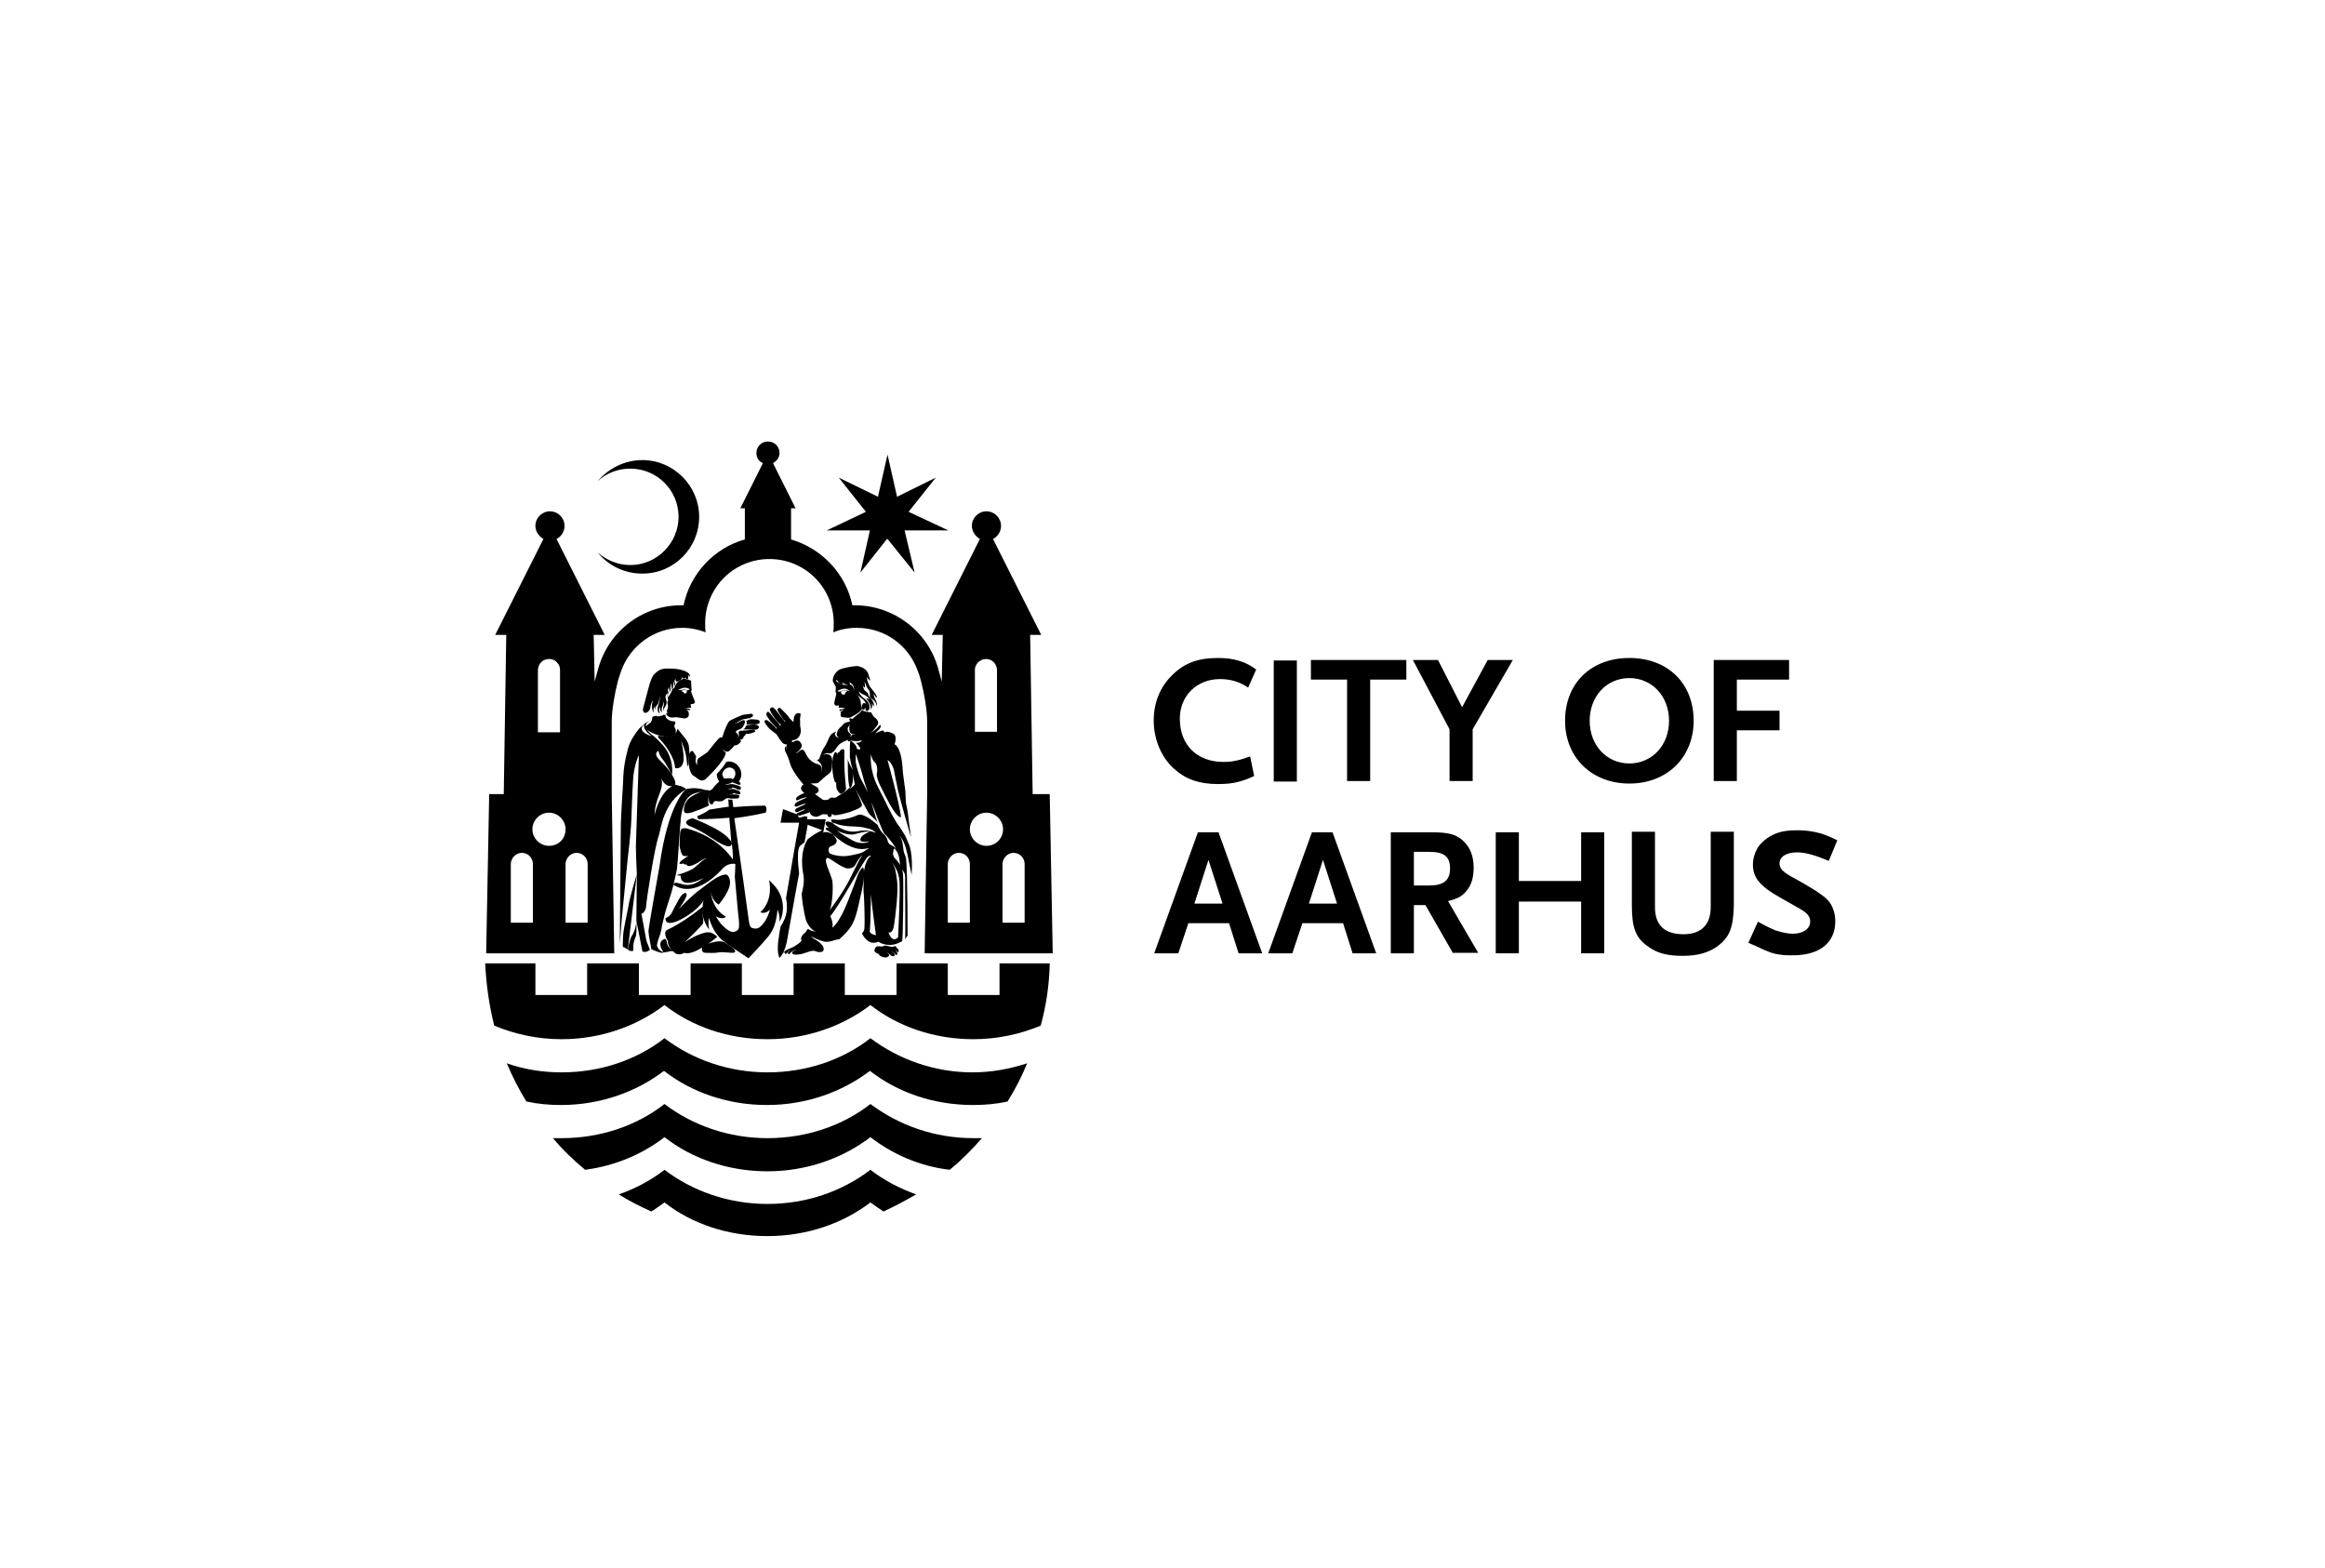 <?xml version="1.0" encoding="utf-8"?>
<!-- Generator: Adobe Illustrator 22.1.0, SVG Export Plug-In . SVG Version: 6.00 Build 0)  -->
<svg version="1.1" id="Milton_Keynes_Council" xmlns="http://www.w3.org/2000/svg" xmlns:xlink="http://www.w3.org/1999/xlink"
	 x="0px" y="0px" viewBox="0 0 462.9 312.2" style="enable-background:new 0 0 462.9 312.2;" xml:space="preserve">
<style type="text/css">
	.st0{fill:#1D1D1B;}
</style>
<title>funder3</title>
<path class="st0" d="M684.1,139.6h6.9l11.9,30.3h-6.8l-2.6-7h-12.3l-2.7,7h-6.3L684.1,139.6z M687.4,145.7h-0.1l-4.2,12.5h8.9
	L687.4,145.7z"/>
<path class="st0" d="M706.1,139.6h6.6c6.6,0,14.3-0.2,14.3,8.2c0.1,3.6-2.6,6.7-6.2,7.1l0,0c1.6,0.1,2.6,1.8,3.3,3.1l4.9,11.9h-6.8
	l-3.6-9.5c-0.9-2.3-1.6-3.1-4.2-3.1h-2V170h-6.1L706.1,139.6z M712.2,152.6h2c3,0,6.4-0.4,6.4-4.2s-3.4-4-6.4-4h-2V152.6z"/>
<polygon class="st0" points="738.6,144.4 729.9,144.4 729.9,139.6 753.4,139.6 753.4,144.4 744.7,144.4 744.7,170 738.6,170 "/>
<path class="st0" d="M773.6,145.1c-1.9-0.9-4-1.3-6.2-1.3c-2.1,0-4.8,0.9-4.8,4.2c0,5.3,13.3,3,13.3,13.2c0,6.7-5.3,9.2-11.5,9.2
	c-2.6,0-5.3-0.4-7.8-1.2l0.6-5.5c2.1,1.2,4.5,1.8,6.9,1.9c2.3,0,5.4-1.2,5.4-3.9c0-5.8-13.3-3.4-13.3-13.4c0-6.8,5.2-9.3,10.6-9.3
	c2.5,0,4.9,0.3,7.3,1.1L773.6,145.1z"/>
<path class="st0" d="M814.8,169.5c-2.3,0.6-4.6,0.9-6.9,0.9c-9.8,0-16.7-4.9-16.7-15.2s6.4-16.2,16.7-16.2c2.3,0,4.7,0.4,6.9,1.3
	l-0.4,5.1c-2-1.1-4.3-1.7-6.5-1.6c-6.3,0-10.2,4.8-10.2,11s3.8,10.8,10.3,10.8c2.3,0,4.5-0.4,6.7-1.3L814.8,169.5z"/>
<path class="st0" d="M832.5,139.1c9.5,0,14.9,6.4,14.9,15.6s-5.3,15.8-14.9,15.8c-9.6,0-14.9-6.6-14.9-15.8S822.8,139.1,832.5,139.1
	 M832.5,165.7c6.2,0,8.5-5.5,8.5-11s-2.5-10.8-8.5-10.8s-8.5,5.5-8.5,10.8S826.2,165.7,832.5,165.7"/>
<path class="st0" d="M851.4,139.6h6.1v17.5c0,5.2,1.6,8.6,6.3,8.6c4.7,0,6.3-3.4,6.3-8.6v-17.5h6.1V159c0,8.2-4.6,11.5-12.4,11.5
	s-12.4-3.3-12.4-11.5V139.6z"/>
<polygon class="st0" points="880.7,139.6 888.2,139.6 899.8,162.3 899.9,162.3 899.9,139.6 905.7,139.6 905.7,170 898.3,170 
	886.7,147.2 886.6,147.2 886.6,170 880.7,170 "/>
<path class="st0" d="M933.2,169.5c-2.3,0.6-4.6,0.9-6.9,0.9c-9.8,0-16.7-4.9-16.7-15.2S916,139,926.3,139c2.3,0,4.7,0.4,6.9,1.3
	l-0.4,5.1c-2-1.1-4.3-1.7-6.5-1.6c-6.3,0-10.2,4.8-10.2,11s3.8,10.8,10.3,10.8c2.3,0,4.5-0.4,6.7-1.3L933.2,169.5z"/>
<rect x="937.9" y="139.6" class="st0" width="6.1" height="30.4"/>
<polygon class="st0" points="948.7,139.6 948.7,170 966.6,170 966.6,165.2 954.8,165.2 954.8,139.6 "/>
<polygon class="st0" points="672.4,183.1 672.4,213.5 690.4,213.5 690.4,208.7 678.5,208.7 678.5,200.1 689.3,200.1 689.3,195.4 
	678.5,195.4 678.5,187.9 690.3,187.9 690.3,183.1 "/>
<polygon class="st0" points="714.5,183.1 714.5,205.8 714.4,205.8 702.9,183.1 695.4,183.1 695.4,213.5 701.2,213.5 701.2,190.7 
	701.3,190.7 712.9,213.5 720.3,213.5 720.3,183.1 "/>
<path class="st0" d="M749.7,189c-2.5-1.1-5.1-1.6-7.8-1.6c-7.1,0-11,4.8-11,11s3.8,10.8,10.3,10.8c1.3,0,2.7-0.1,4-0.4v-7.9h-6.5
	v-4.7H751v16.4c-3.2,1-6.5,1.5-9.8,1.6c-9.8,0-16.7-4.9-16.7-15.2s6.4-16.2,16.7-16.2c3,0,6,0.4,8.9,1.3L749.7,189z"/>
<polygon class="st0" points="755.9,183.1 755.9,213.5 773.8,213.5 773.8,208.7 762,208.7 762,183.1 "/>
<path class="st0" d="M791.6,189.2h0.1l4.3,12.5h-8.9L791.6,189.2z M788.3,183.1l-11.8,30.4h6.3l2.6-7h12.3l2.6,7h6.7L795.2,183
	L788.3,183.1z"/>
<polygon class="st0" points="829.2,183.1 829.2,205.8 829.1,205.8 817.5,183.1 810.1,183.1 810.1,213.5 815.9,213.5 815.9,190.7 
	816,190.7 827.6,213.5 835,213.5 835,183.1 "/>
<path class="st0" d="M840,183h8.4c9.3,0,17.5,3.1,17.5,15.2s-8.2,15.2-17.5,15.2h-8.3L840,183z M846.1,208.6h3.4
	c5.5,0,10-4.4,10-9.9l0,0c0-0.2,0-0.4,0-0.5c0.2-5.5-4.1-10.1-9.6-10.3l0,0h-3.8V208.6z"/>
<path class="st0" d="M672.7,121.9c1,0.4,2,0.6,3,0.6c2.1,0.3,4.1-1.3,4.4-3.4l0,0c0-0.1,0-0.2,0-0.4c0-3.9-6.1-3.9-6.1-6.6
	c0-1.7,1.5-2.3,2.9-2.3c0.8,0,1.7,0.2,2.4,0.5l0.2-1.2c-0.8-0.3-1.7-0.4-2.6-0.4c-2.4,0-4.2,1.3-4.2,3.5c0,3.5,6.1,3.8,6.1,6.4
	c0,1.5-1.1,2.7-2.6,2.7c-0.1,0-0.3,0-0.4,0c-1,0-2.1-0.2-2.9-0.8L672.7,121.9z M690.4,112.5h-1.2v5.4c0,1.6-0.7,3.6-2.9,3.6
	c-1.6,0-2.3-1.2-2.3-3v-5.9h-1.3v6.2c0,2.1,0.9,3.8,3.3,3.8c1.4,0.1,2.7-0.7,3.2-2l0,0v1.7h1.2V120V112.5z M693.6,126.3h1.2v-5.7
	l0,0c0.5,1.2,1.7,2,3,1.9c2.7,0,4-2.2,4-5.1s-1.1-5.1-4-5.1c-1.3,0-2.5,0.8-3.1,2l0,0v-1.8h-1.2L693.6,126.3z M700.6,117.4
	c0,1.9-0.6,4.1-2.9,4.1s-2.9-2.3-2.9-4.1s0.8-4.1,2.9-4.1S700.6,115.5,700.6,117.4 M704.6,126.3h1.1v-5.7l0,0c0.5,1.3,1.8,2,3.1,1.9
	c2.7,0,4-2.2,4-5.1s-1.1-5.1-4-5.1c-1.3,0-2.6,0.8-3.1,2l0,0v-1.8h-1.2L704.6,126.3z M711.6,117.4c0,1.9-0.6,4.1-2.9,4.1
	s-2.9-2.3-2.9-4.1s0.8-4.1,2.9-4.1S711.6,115.5,711.6,117.4 M715,117.4c0,2.7,1.4,5.1,4.6,5.1s4.6-2.4,4.6-5.1s-1.4-5.1-4.6-5.1
	S715,114.7,715,117.4 M716.3,117.4c0-2.3,1.1-4.1,3.3-4.1c2.2,0,3.3,1.8,3.3,4.1s-1.1,4.1-3.3,4.1
	C717.4,121.5,716.3,119.6,716.3,117.4 M726.7,122.3h1.2v-4.9c0-1.8,0.5-3.9,2.4-3.9c0.3,0,0.6,0,0.9,0.1v-1.3
	c-0.3-0.1-0.5-0.1-0.8-0.1c-1.2,0.1-2.1,0.9-2.5,2l0,0v-1.8h-1.2c0,0.7,0,1.5,0,2.2V122.3z M738.2,112.4H736v-2.8l-1.2,0.4v2.4h-1.9
	v1h1.9v5.7c0,1.8,0,3.3,2.2,3.3c0.5,0,1-0.1,1.5-0.3v-1c-0.4,0.2-0.7,0.2-1.1,0.2c-1,0-1.3-0.7-1.3-1.6v-6.3h2.2L738.2,112.4z
	 M747,120.6c-0.8,0.4-1.8,0.7-2.7,0.7c-1.8,0-3.3-1.4-3.3-3.2c0-0.2,0-0.3,0-0.5h6.7v-0.5c0-2.6-1.1-4.9-3.9-4.9
	c-2.5,0-4.1,2.1-4.1,5.1s1.2,5.2,4.4,5.2c1,0,1.9-0.2,2.8-0.5L747,120.6z M741,116.6c-0.1-1.7,1.2-3.2,2.9-3.4
	c1.8,0,2.5,1.6,2.5,3.4H741z M758.1,107.8h-1.2v6.3l0,0c-0.5-1.2-1.7-1.9-3-1.9c-2.9,0-4,2.1-4,5.1s1.3,5.1,3.9,5.1
	c1.3,0.1,2.4-0.6,3-1.8l0,0v1.5h1.2L758.1,107.8z M751.1,117.3c0-1.9,0.6-4.1,2.9-4.1s2.9,2.3,2.9,4.1s-0.8,4.1-2.9,4.1
	S751.1,119.2,751.1,117.3 M772.3,112.5h-1.2v5.4c0,1.6-0.7,3.6-2.9,3.6c-1.6,0-2.3-1.2-2.3-3v-5.9h-1.2v6.2c0,2.1,0.9,3.8,3.3,3.8
	c1.4,0.1,2.7-0.7,3.2-2l0,0v1.7h1.2V120L772.3,112.5z M774.7,122c0.9,0.3,1.8,0.5,2.7,0.5c1.5,0,3.4-0.7,3.4-2.8
	c0-3.3-4.8-3-4.8-4.8c0-1.2,0.9-1.6,2.1-1.6c0.7,0,1.5,0.2,2.2,0.5l0.1-1c-0.8-0.3-1.6-0.4-2.5-0.4c-1.6,0-3.2,0.7-3.2,2.7
	c0,2.8,4.7,2.5,4.7,4.8c0,1.1-1,1.7-2.2,1.7c-0.9,0-1.8-0.2-2.5-0.6V122z M783.2,122.2h1.2v-9.8h-1.2V122.2z M784.4,108.2h-1.2v1.6
	h1.2V108.2z M787.7,122.2h1.2v-5.4c0-1.6,0.7-3.6,2.9-3.6c1.6,0,2.3,1.2,2.3,3v5.9h1.2v-6.3c0-2.1-0.9-3.8-3.3-3.8
	c-1.5-0.2-2.8,0.7-3.3,2.1l0,0v-1.8h-1.2c0,0.8,0,1.5,0,2.3L787.7,122.2z M799.3,117.3c0-1.9,0.6-4.1,2.9-4.1s2.9,1.7,2.9,4.1
	c0,1.8-0.8,3.8-3,3.8S799.2,119.2,799.3,117.3 M806.2,112.5H805v1.1l0,0c-0.7-0.9-1.8-1.5-3-1.3c-2.9,0-4,2.1-4,5.1
	c0,2.2,1,4.9,4.1,4.9c1.3,0.1,2.5-0.7,3-1.9l0,0c0,2.8-0.3,5-3.4,5c-1,0-2-0.2-2.9-0.7l-0.1,1.2c1,0.3,1.9,0.5,3,0.5
	c3.3,0,4.6-2.2,4.6-4.9L806.2,112.5z M812.8,126.2h1.2v-5.7l0,0c0.5,1.2,1.7,2,3.1,1.9c2.7,0,4-2.2,4-5.1s-1.1-5.1-4-5.1
	c-1.3,0-2.5,0.8-3.1,2l0,0v-1.8h-1.1L812.8,126.2z M819.8,117.3c0,1.9-0.6,4.1-2.9,4.1s-2.9-2.2-2.9-4s0.8-4.1,2.9-4.1
	C819,113.3,819.8,115.5,819.8,117.3 M831.4,112.5h-1.2v5.4c0,1.6-0.7,3.6-2.9,3.6c-1.6,0-2.3-1.2-2.3-3v-5.9h-1.2v6.2
	c0,2.1,0.9,3.8,3.3,3.8c1.4,0.2,2.8-0.7,3.3-2l0,0v1.7h1.2V120L831.4,112.5z M834.6,122.3h1.2v-1.6l0,0c0.6,1.2,1.8,1.9,3.1,1.8
	c2.7,0,4-2.2,4-5.1s-1.1-5.1-4-5.1c-1.3,0-2.5,0.7-3,1.9l0,0V108h-1.2L834.6,122.3z M841.6,117.4c0,1.9-0.6,4.1-2.9,4.1
	s-2.9-2.3-2.9-4.1s0.7-4.1,2.9-4.1C840.9,113.3,841.6,115.5,841.6,117.4 M845.6,122.3h1.2v-14.4h-1.1L845.6,122.3z M850.1,122.3h1.2
	v-9.8H850L850.1,122.3z M851.2,108.3h-1.3v1.6h1.2L851.2,108.3z M861.1,112.7c-0.8-0.3-1.6-0.4-2.4-0.4c-2.6-0.1-4.8,2-4.8,4.6
	c0,0.2,0,0.3,0,0.5c-0.2,2.5,1.6,4.8,4.1,5h0.5c0.8,0,1.7-0.1,2.5-0.3l-0.1-1.1c-0.7,0.3-1.4,0.4-2.2,0.4c-2-0.1-3.6-1.8-3.5-3.8
	c0-0.1,0-0.2,0-0.2c-0.2-2,1.2-3.8,3.2-4c0.2,0,0.3,0,0.5,0c0.7,0,1.4,0.2,2.1,0.5L861.1,112.7z M867.6,122.3h1.2v-8.8h2.2v-1h-2.2
	v-0.8c0-1.2-0.2-2.9,1.5-2.9c0.3,0,0.7,0.1,1,0.2v-1c-0.4-0.1-0.7-0.2-1.1-0.2c-2.5,0-2.6,2.1-2.6,4.1v0.7h-2v1h2V122.3z M881,112.5
	h-1.3v5.4c0,1.6-0.7,3.6-2.9,3.6c-1.6,0-2.3-1.2-2.3-3v-5.9h-1.2v6.2c0,2.1,0.9,3.8,3.3,3.8c1.4,0.1,2.7-0.7,3.2-2l0,0v1.7h1.3V120
	L881,112.5z M884.2,122.3h1.2v-5.4c0-1.6,0.7-3.6,2.9-3.6c1.6,0,2.3,1.2,2.3,3v5.9h1.2v-6.3c0-2.1-0.9-3.8-3.3-3.8
	c-1.4-0.1-2.8,0.7-3.2,2.1l0,0v-1.8h-1.1c0,0.8,0,1.5,0,2.3V122.3z M902.9,107.9h-1.2v6.2l0,0c-0.5-1.2-1.7-1.9-3-1.9
	c-2.9,0-4,2.1-4,5.1s1.3,5.1,4,5.1c1.3,0.1,2.4-0.6,3-1.8l0,0v1.5h1.2V107.9z M895.8,117.4c0-1.9,0.6-4.1,2.9-4.1s2.9,2.3,2.9,4.1
	s-0.8,4.1-2.9,4.1C896.6,121.5,895.8,119.2,895.8,117.4 M905.9,122.3h1.3v-9.8H906L905.9,122.3z M907.3,108.3h-1.2v1.6h1.2V108.3z
	 M910.5,122.3h1.2v-5.4c0-1.6,0.7-3.6,2.9-3.6c1.6,0,2.3,1.2,2.3,3v5.9h1.2v-6.3c0-2.1-0.9-3.8-3.3-3.8c-1.5-0.2-2.9,0.7-3.3,2.1
	l0,0v-1.8h-1.2v2.3L910.5,122.3z M922.2,117.4c0-1.9,0.6-4.1,2.9-4.1s2.9,1.7,2.9,4.1c0,1.8-0.8,3.8-3,3.8S922.2,119.3,922.2,117.4
	 M929.2,112.5H928v1.1l0,0c-0.7-0.9-1.8-1.5-3-1.3c-2.9,0-4,2.1-4,5.1c0,2.2,1,4.9,4.1,4.9c1.3,0.1,2.5-0.7,3-1.9l0,0
	c0,2.8-0.3,5-3.4,5c-1,0-2-0.2-2.9-0.7l-0.1,1.2c1,0.3,1.9,0.5,3,0.5c3.3,0,4.6-2.2,4.6-4.9L929.2,112.5z M935.7,122.3h1v-1.6l0,0
	c0.6,1.2,1.8,1.9,3.2,1.8c2.7,0,4-2.2,4-5.1s-1.1-5.1-4-5.1c-1.3,0-2.5,0.7-3,1.9l0,0V108h-1.2V122.3z M942.7,117.4
	c0,1.9-0.6,4.1-2.9,4.1s-3.1-2.2-3.1-4s0.7-4.1,2.9-4.1c2.2,0,2.9,2.2,2.9,4.1 M946.4,112.5h-1.3l3.5,9.8l-0.2,0.9
	c-0.4,1.3-0.7,2.1-1.8,2.1c-0.3,0-0.6,0-0.9-0.2l-0.1,1c0.4,0.1,0.9,0.1,1.3,0.2c1.4,0,2-1.3,2.5-2.7l3.9-11.2H952l-2.8,8.2l0,0
	L946.4,112.5z"/>
<path class="st0" d="M509,162.5L509,162.5l5.6-1.6l0.1,3.1L509,162.5z M506.3,160.8l0.1,3.5l13.8,4l-0.1-3.1l-3.1-0.9l-0.2-4.2l3-1
	l-0.1-3.3L506.3,160.8z"/>
<path class="st0" d="M510.7,145.8l0.3-0.9c0.1-0.9,1-1.5,1.9-1.3c0.1,0,0.2,0,0.3,0.1c0.9,0.2,1.5,1.2,1.2,2.1c0,0.1,0,0.2-0.1,0.2
	l-0.3,0.9L510.7,145.8z M520.5,152.2l1-3l-5.2-1.6c0.3-1.1,0.5-1.5,2.4-1.4l3.8,0.1l1-3.2h-4.6c-1.6,0-2.3,0.2-2.8,1.1l0,0
	c0.3-1.6-0.8-3.2-2.4-3.6c-2.4-0.8-3.9,0.7-4.6,2.9l-1.6,4.7L520.5,152.2z"/>
<polygon class="st0" points="526.2,138.8 528,136.1 518.9,129.7 520.6,127.3 518.5,125.9 513.3,133.4 515.3,134.8 517,132.4 "/>
<path class="st0" d="M528.8,116.6c-1,0.4-1.9,1-2.8,1.6c-3.5,2.9-1.4,5.7-1.1,6c3.1,3.7,6.4-0.7,8.1,1.3c0.6,0.8,0.5,1.8-0.3,2.4
	l0,0l-0.1,0.1c-0.9,0.6-1.8,1.1-2.9,1.3l1.6,2.1c1.1-0.5,2.2-1.1,3.2-1.9c2.1-1.8,2.6-4.2,1-6.2c-3.1-3.7-6.6,0.6-8.1-1.3
	c-0.6-0.8-0.4-1.6,0.4-2.3c0.7-0.6,1.6-1,2.5-1.2L528.8,116.6z"/>
<path class="st0" d="M553.4,106.9c-1.2-0.2-2.4-0.2-3.6,0.2c-2.7,0.6-5.5,3.3-4.4,8.2c1,4.2,4.1,6.3,7.8,5.5
	c1.1-0.2,2.3-0.7,3.3-1.2l-0.8-2.8c-0.7,0.6-1.6,1.1-2.5,1.3c-2,0.5-3.9-0.9-4.5-3.5c-0.6-2.6,0.2-4.7,2.3-5.2c1-0.2,2-0.2,2.9,0.1
	L553.4,106.9z"/>
<path class="st0" d="M563.9,113c0.3-2.6,1.2-4.6,3.1-4.4s2.2,2.4,1.9,5c-0.3,2.6-1.2,4.6-3.1,4.4C563.9,117.8,563.6,115.6,563.9,113
	 M560.6,112.6c-0.5,4,1,7.2,4.9,7.7s6.1-2.3,6.5-6.3s-1-7.2-4.9-7.7C563.2,105.8,561.1,108.6,560.6,112.6"/>
<path class="st0" d="M576.7,117.3c-1.4,2.4-0.6,5.4,1.8,6.8s5.4,0.6,6.8-1.8c0.1-0.1,0.2-0.3,0.2-0.5l3.9-7.7l-2.8-1.5l-4.2,8.2
	c-0.6,1.2-1.4,1.7-2.6,1.2c-1.2-0.5-1.2-1.6-0.6-2.8l4.1-8.2l-2.8-1.4L576.7,117.3z"/>
<polygon class="st0" points="586.6,128.5 588.5,130.5 595.6,123.6 595.6,123.7 591.3,133.3 593.9,136.1 603.7,126.6 601.7,124.6 
	594.9,131.1 594.9,131.1 598.9,121.7 596.4,119 "/>
<path class="st0" d="M611.7,141.8c-0.1-1.2-0.4-2.4-1-3.5c-1.2-2.5-4.5-4.6-9-2.4c-3.9,1.9-5.2,5.4-3.6,8.8c0.5,1,1.2,2,1.9,2.9
	l2.5-1.3c-0.8-0.6-1.4-1.3-1.9-2.2c-0.9-1.8,0-4,2.4-5.1s4.6-0.7,5.6,1.2c0.4,0.9,0.6,1.9,0.5,2.8L611.7,141.8z"/>
<rect x="600.9" y="150.9" transform="matrix(0.985 -0.175 0.175 0.985 -17.296 108.512)" class="st0" width="13.6" height="3.2"/>
<polygon class="st0" points="601.7,160.1 601.2,167.8 603.6,168 603.9,163.5 615.1,164.3 615.3,161.1 "/>
<polygon class="st0" points="518.5,191.9 522.4,196.5 523.2,195.7 520.2,192.1 524.3,188.6 527.1,192 527.9,191.2 525.2,187.9 
	528.9,184.8 531.8,188.3 532.7,187.5 529,183.1 "/>
<polygon class="st0" points="528.2,202 529.1,202.6 535.8,192.7 535.9,192.7 533.9,205.8 535.2,206.7 542.8,195.4 541.9,194.8 
	535.1,204.9 535.1,204.8 537.1,191.6 535.8,190.7 "/>
<path class="st0" d="M549.3,205.5l2.3,0.7l-1.3,4.6c-0.6,0.1-1.3,0.1-1.9-0.1c-3.5-1-3.6-4.5-3-6.9c1.2-4.1,4.1-4.9,6-4.3
	c1,0.3,1.9,0.9,2.5,1.6l0.4-1.2c-0.8-0.6-1.6-1.1-2.6-1.4c-3.7-1-6.5,1.6-7.5,4.9c-0.7,2.5-0.8,7.1,3.8,8.5c1.1,0.3,2.2,0.4,3.3,0.1
	l1.8-6.6l-3.5-1L549.3,205.5z"/>
<polygon class="st0" points="559.2,199.6 559.2,213.2 564.8,213.2 564.8,212.1 560.4,212.1 560.4,199.6 "/>
<path class="st0" d="M571.9,199.3L571.9,199.3l4.3,6.6l-4.5,1.3L571.9,199.3z M570.9,198.2l-0.6,14.4l1.2-0.3l0.2-4l5.2-1.5l2.2,3.3
	l1.2-0.3l-8.2-11.9L570.9,198.2z"/>
<polygon class="st0" points="586.1,206.8 587,206.1 580.5,196.1 580.5,196 591.9,203 593.2,202.2 585.8,190.7 584.8,191.4 
	591.4,201.5 591.4,201.5 580,194.5 578.7,195.3 "/>
<path class="st0" d="M590.8,187.2l0.6-0.8c2.8-3.6,5.8-1.7,7.5-0.4c2.7,2.1,3.4,4.8,1.6,7.2l-0.8,1L590.8,187.2z M599.9,195.8
	l1.3-1.6c2.7-3.5,1.5-6.9-1.6-9.3c-3.4-2.7-6.6-2.4-9.3,1.2l-1.1,1.4L599.9,195.8z"/>
<rect x="643.1" y="106.1" class="st0" width="1.4" height="107.3"/>
<g>
	<g>
		<path d="M392.7-66c-0.9,0-1.6,0.1-2.4,0c-0.3,0-0.6-0.4-0.7-0.7c-0.4-1.2-0.8-2.4-1.1-3.7c-0.2-0.6-0.5-0.8-1.1-0.8
			c-2.3,0-4.6,0-6.9,0c-0.6,0-0.9,0.2-1.1,0.8c-0.3,1.2-0.8,2.4-1.1,3.6c-0.2,0.6-0.4,0.9-1.1,0.8c-1.5,0-3.1,0-4.6,0
			c-0.6,0-0.9-0.2-1-0.8c-0.3-1.2-0.7-2.4-1.1-3.6c-0.2-0.6-0.4-0.9-1.1-0.9c-2.3,0-4.7,0-7,0c-0.6,0-0.9,0.2-1,0.8
			c-0.3,1.1-0.7,2.2-1,3.3c-0.2,0.9-0.6,1.3-1.6,1.2c-0.4-0.1-0.9,0-1.5,0c0.7-2.2,1.3-4.1,1.9-6.1c1.6-4.9,3.1-9.8,4.6-14.7
			c0.2-0.8,0.6-1.1,1.5-1c2.3,0.1,2.3,0,3.1,2.3c1.8,5.5,3.6,11,5.4,16.5c0.2,0.6,0.4,1.1,1.2,1.1c0.9,0,1.1-0.5,1.3-1.2
			c1.8-5.9,3.7-11.7,5.5-17.6c0.3-0.9,0.6-1.2,1.6-1.2c2.2,0.1,2.2,0,2.9,2.2c2,6.2,4,12.4,6.1,18.6C392.5-66.8,392.6-66.5,392.7-66
			z M369.5-73.5c-1.2-4-2.3-7.8-3.5-11.6c-0.1,0-0.2,0-0.3,0c-1.1,3.8-2.2,7.7-3.4,11.6C364.8-73.5,367-73.5,369.5-73.5z
			 M387.5-73.5c-1.2-4-2.4-7.8-3.5-11.6c-0.1,0-0.2,0-0.3,0c-1.1,3.8-2.2,7.6-3.4,11.6C382.7-73.5,385-73.5,387.5-73.5z"/>
		<path d="M345.5-66c-1.1,0-2.2,0.1-3.3,0c-0.3,0-0.7-0.5-0.9-0.9c-2.5-5.5-5.1-11.1-7.6-16.6c-0.2-0.4-0.4-0.8-0.6-1.2
			c-0.1,0-0.2,0-0.3,0.1c0,0.4-0.1,0.8-0.1,1.2c0,5.2,0,10.4,0,15.6c0,2.1,0,2.1-2.2,1.8c0-7.2,0-14.4,0-21.7c1.1,0,2.2-0.1,3.3,0
			c0.3,0,0.7,0.5,0.8,0.9c2.5,5.4,5,10.9,7.4,16.3c0.2,0.5,0.4,0.9,0.9,1.3c0-6.1,0-12.3,0-18.4c0.8,0,1.6,0,2.3,0
			C345.5-80.6,345.5-73.4,345.5-66z"/>
		<path d="M148.8-76.1c0,0.9,0,1.8,0,2.6c0,2.1,0,4.2,0,6.3c0,1-0.3,1.3-1.2,1.2c-0.4-0.1-0.9,0-1.4,0c0-7.3,0-14.5,0-21.8
			c1.3,0,2.6,0,4,0c1.6,0,3.3,0,4.9,0.2c0.8,0.1,1.7,0.6,2.4,1.2c2.6,2.5,1.6,7.4-1.7,8.8c-0.2,0.1-0.3,0.2-0.8,0.4
			c2.2,0.3,3.1,1.5,3.3,3.4c0.1,0.9,0.1,1.8,0.2,2.7c0.2,1.7,0.4,3.4,0.5,5.2c-0.7,0-1.5,0.1-2.2,0c-0.2,0-0.6-0.4-0.7-0.6
			c-0.2-1-0.3-2.1-0.4-3.1c-0.1-1.2-0.1-2.4-0.2-3.6c-0.1-1.5-1-2.4-2.4-2.6c-0.4-0.1-0.9-0.1-1.4-0.1
			C150.8-76.1,149.9-76.1,148.8-76.1z M148.8-85.5c0,2.3,0,4.4,0,6.5c0,0.2,0.5,0.6,0.7,0.6c1,0.1,2.1,0.1,3.1,0
			c2-0.1,3.2-1.2,3.4-3.2c0.2-2-0.8-3.8-2.4-3.9C152.1-85.5,150.5-85.5,148.8-85.5z"/>
		<path d="M407.4-66.1c-0.1,0-0.1,0.1-0.2,0.1c-2.8,0-2.5,0.5-2.9-2.3c-0.2-1.6-0.2-3.2-0.3-4.8c-0.1-1.8-1.2-2.9-3-2.9
			c-0.9,0-1.8,0-2.7,0c-0.8-0.1-1.1,0.2-1.1,1c0,2.6,0,5.2,0,7.7c0,0.4,0,0.8,0,1.2c-0.9,0-1.7,0-2.5,0c0-7.2,0-14.4,0-21.5
			c3,0,6,0,9,0c0.6,0,1.2,0.4,1.7,0.8c1.9,1.4,2.1,3.5,1.8,5.6c-0.2,1.7-1.3,3-3,3.6c-0.2,0.1-0.4,0.2-0.6,0.3
			c0.1,0.1,0.1,0.2,0.1,0.2c2.4,0.5,2.9,2.3,3,4.4C407-70.6,407.2-68.4,407.4-66.1z M397.2-82c0,0.9,0,1.8,0,2.7
			c0,0.7,0.3,0.9,0.9,0.9c1.1,0,2.2,0,3.2,0c1.5,0,2.5-0.8,3-2.2c0.5-1.6,0.4-3.1-0.8-4.3c-0.4-0.4-1-0.6-1.6-0.7
			c-1.3-0.1-2.6,0-4,0c-0.6,0-0.8,0.2-0.8,0.8C397.3-83.8,397.2-82.9,397.2-82z"/>
		<path d="M284.2-77.3c0-1.9-0.2-3.8,0-5.7c0.4-3.2,2.6-5.1,5.8-5.2c1.4,0,2.8,0.1,4.1,0.6c2.6,1,3.5,3.2,3.5,5.8
			c0.1,3.5,0,7-0.2,10.4c-0.2,3.8-2.2,5.7-6,5.8c-1.3,0.1-2.7-0.1-3.9-0.5c-2.2-0.8-3.1-2.7-3.4-4.9c-0.2-2.1-0.2-4.2-0.3-6.3
			C284-77.3,284.1-77.3,284.2-77.3z M295.1-77.4c-0.1,0-0.2,0-0.2,0c0-1.6,0.1-3.3,0-4.9c-0.1-2.3-1.7-3.8-3.9-3.8
			c-2.3-0.1-4,1.3-4.1,3.7c-0.1,3.6-0.1,7.3,0,10.9c0.1,2.5,1.5,3.7,3.8,3.8c2.3,0.1,3.6-0.9,4-3.5C295-73.2,295-75.3,295.1-77.4z"
			/>
		<path d="M421.6-87.8c0.9,0,1.7,0,2.5,0c0,7.2,0,14.4,0,21.7c-0.8,0-1.6,0-2.5,0c0-1.3,0-2.7,0-4c0-1.7,0-3.4,0-5.1
			c0-0.5-0.1-0.9-0.7-0.8c-2.1,0-4.2,0-6.4,0c-0.7,0-0.8,0.4-0.8,0.9c0,2.6,0,5.2,0,7.8c0,0.4,0,0.7,0,1.2c-0.9,0-1.7,0-2.5,0
			c0-7.2,0-14.4,0-21.7c0.8,0,1.6,0,2.5,0c0,0.4,0,0.7,0.1,1.1c0,2.4,0,4.9,0,7.3c0,0.9,0.3,1.1,1.1,1.1c1.9,0,3.8,0,5.7,0
			c0.8,0,1-0.2,1-1c0-2.4,0-4.9,0-7.3C421.6-87,421.6-87.3,421.6-87.8z"/>
		<path d="M143.6-66.2c-0.2,0.1-0.2,0.1-0.2,0.1c-2.6,0.2-2.6,0.2-3.4-2.3c-0.9-2.9-0.9-2.9-3.8-2.9c-1.6,0-3.1,0-4.7,0
			c-0.7,0-1,0.2-1.2,0.9c-0.3,1.1-0.7,2.2-1,3.4c-0.2,0.8-0.6,1.1-1.4,1c-0.5-0.1-1,0-1.6,0c0.6-1.9,1.2-3.7,1.7-5.5
			c1.6-5.1,3.2-10.1,4.8-15.2c0.3-0.8,0.6-1.2,1.5-1.1c2.3,0.1,2.3,0,3,2.2c2,6.2,4,12.4,6.1,18.6C143.4-66.8,143.5-66.5,143.6-66.2
			z M131.2-73.6c2.5,0,4.7,0,7.2,0c-1.2-3.9-2.3-7.7-3.5-11.5c-0.1,0-0.2,0-0.3,0C133.5-81.3,132.4-77.5,131.2-73.6z"/>
		<path d="M270.5-66.1c-0.9,0-1.7,0-2.6,0c0-7.3,0-14.4,0-21.7c0.8,0,1.6,0,2.6,0c0,0.6,0,1.2,0,1.7c0,2.1,0,4.2,0,6.4
			c0,0.3,0.2,0.6,0.2,0.9c0.3-0.2,0.7-0.3,0.9-0.5c1.9-2.3,3.8-4.5,5.5-7c1.1-1.6,2.4-1.9,4.2-1.5c-0.2,0.3-0.5,0.6-0.7,0.9
			c-2.2,2.7-4.3,5.4-6.5,8c-0.5,0.6-0.5,1,0,1.7c2.3,3.3,4.6,6.6,7,9.9c0.2,0.3,0.4,0.6,0.8,1.1c-1.2,0-2.2,0.1-3.1,0
			c-0.3,0-0.6-0.5-0.8-0.8c-2-2.9-3.9-5.8-5.8-8.6c-0.3-0.4-0.8-0.7-1.2-1c-0.1,0.5-0.3,0.9-0.4,1.4
			C270.5-72.2,270.5-69.2,270.5-66.1z"/>
		<path d="M177.1-66c-1.1,0-2,0.1-2.8,0c-0.4,0-0.8-0.4-1-0.7c-2.1-3-4.1-6.1-6.1-9.1c-0.2-0.4-0.7-0.6-1-0.9
			c-0.1,0.1-0.2,0.1-0.3,0.2c0,3.4,0,6.9,0,10.2c-0.2,0.1-0.2,0.2-0.3,0.2c-2.4,0.2-2.4,0.2-2.4-2.2c0-6,0-12.1,0-18.1
			c0-1.9,0-1.5,1.6-1.6c0.3,0,0.6,0,1.1,0c0,3.1,0,6.1,0,9.1c0.1,0.1,0.2,0.1,0.3,0.2c0.3-0.3,0.6-0.5,0.9-0.8
			c2-2.4,3.9-4.9,5.8-7.4c0.7-0.9,1.4-1.3,2.4-1.1c0.4,0.1,0.8,0,1.5,0c-0.7,0.9-1.3,1.7-1.9,2.4c-1.7,2.1-3.4,4.3-5.2,6.4
			c-0.7,0.8-0.6,1.4,0,2.2c2.3,3.2,4.6,6.5,6.8,9.7C176.7-66.8,176.8-66.5,177.1-66z"/>
		<path d="M250.6-72.3c0.9,0,1.7,0,2.6,0c0.1,0.5,0.1,1,0.2,1.4c0.3,1.7,1.4,2.8,3.1,3.1c1.9,0.3,3.7-0.5,4.3-1.9
			c0.7-1.6,0.4-3.3-1.1-4.5c-0.9-0.7-2-1.2-3-1.8c-0.9-0.5-1.8-1-2.6-1.5c-2.5-1.7-3.3-4-2.5-6.7c0.7-2.3,2.7-3.9,5.5-4
			c0.9,0,1.9,0,2.8,0.2c2.6,0.6,4.1,2.9,3.8,6c-0.7,0-1.5,0.1-2.2,0c-0.2,0-0.5-0.6-0.5-0.9c-0.5-2.4-2.4-3.5-4.7-2.8
			c-2.2,0.7-3,3.4-1.3,5.2c0.8,0.8,1.9,1.4,2.9,2.1c1.2,0.8,2.6,1.4,3.8,2.2c2.9,2,2.8,5.5,1.8,7.8c-0.5,1.2-1.6,2-2.8,2.5
			c-1.9,0.7-3.9,0.7-5.9,0.2c-2.1-0.5-3.2-1.9-3.6-4C250.7-70.6,250.7-71.5,250.6-72.3z"/>
		<path d="M445.6-72.3c0.4,0,0.6,0,0.8,0c1.8,0,1.8,0,2.1,1.7c0.3,1.6,1.4,2.6,3,2.9c1.9,0.3,3.6-0.5,4.2-1.8
			c0.8-1.5,0.5-3.3-0.8-4.4c-1-0.8-2.2-1.4-3.3-2.1c-1.2-0.8-2.5-1.5-3.6-2.4c-1.8-1.6-2-3.7-1.4-5.8c0.6-2.1,2.1-3.3,4.1-3.7
			c1.3-0.2,2.8-0.2,4.1,0c2.5,0.4,4.2,3,3.9,5.4c0,0.2-0.2,0.5-0.4,0.5c-0.7,0.1-1.3,0.1-2,0c-0.2,0-0.4-0.5-0.4-0.8
			c-0.5-2.4-1.8-3.4-4.2-3c-1.2,0.2-2,0.7-2.5,1.8c-0.5,1.2-0.4,2.5,0.5,3.4c0.8,0.8,1.8,1.4,2.8,2.1c1.3,0.9,2.8,1.5,4.1,2.5
			c3.2,2.6,2.9,8-0.6,9.7c-2.3,1.2-4.9,1.1-7.3,0.2c-1.6-0.6-2.5-2-2.8-3.6C445.7-70.6,445.7-71.4,445.6-72.3z"/>
		<path d="M439.5-87.8c0.9,0,1.7,0,2.6,0c0,0.4,0.1,0.7,0.1,1c0,4.7,0,9.3,0,14c0,1.1-0.3,2.3-0.6,3.4c-0.7,2.4-2.5,3.7-5,3.8
			c-1,0.1-2.1,0.1-3.1-0.1c-2.7-0.5-4.5-2.2-4.7-5.3c-0.3-5.6-0.3-11.2-0.4-16.8c1,0,1.8,0,2.7,0c0,0.4,0.1,0.8,0.1,1.2
			c0,4,0,8,0,12c0,1.2,0.1,2.5,0.4,3.7c0.5,2.2,1.8,3.2,4,3.1c2.2-0.1,3.5-1.2,3.8-3.4c0.1-0.9,0.2-1.8,0.2-2.7c0-4.3,0-8.6,0-12.9
			C439.5-87,439.5-87.4,439.5-87.8z"/>
		<path d="M232.5-87.8c-1.7,2.1-3.3,4.1-4.8,6c-0.9,1.1-1.7,2.1-2.6,3.2c-0.5,0.5-0.5,0.9-0.1,1.5c2.4,3.3,4.7,6.7,7.1,10.1
			c0.2,0.3,0.4,0.6,0.7,1.1c-1.2,0-2.2,0-3.2,0c-0.2,0-0.5-0.4-0.7-0.7c-2-3-4-6-6-8.9c-0.3-0.4-0.8-0.6-1.1-0.8
			c-0.1,0.4-0.3,0.9-0.3,1.3c0,2.7-0.1,5.4,0,8.1c0,1-0.5,1.1-1.3,1.1c-0.7,0-1.3,0.1-1.3-1c0-6.6,0-13.2,0-19.8c0-1.1,0.7-1,1.4-1
			c0.7,0,1.3,0,1.2,1c-0.1,2.4,0,4.8,0,7.2c0,0.3,0.2,0.6,0.3,1c0.3-0.2,0.7-0.3,0.9-0.5c2-2.4,4-4.9,5.8-7.4
			c0.7-0.9,1.4-1.4,2.6-1.2C231.5-87.8,231.9-87.8,232.5-87.8z"/>
		<path d="M326.1-78.2c0,0.7,0,1.4,0,2.2c-1.6,0-3.2,0-4.8,0c-1,0-2.3-0.2-2.9,0.3c-0.5,0.5-0.2,1.8-0.2,2.8c0,1.3,0,2.5,0,3.8
			c0,0.7,0.2,1,1,1c2.2,0,4.5,0,6.7,0c0.9,0,1.1,0.3,1.1,1.1c0,0.8-0.1,1.2-1.1,1.2c-3.3-0.1-6.7,0-10.1,0c0-7.3,0-14.5,0-21.8
			c0.8,0,1.6,0,2.4,0c2.6,0,5.2,0,7.7,0c1.1,0,0.8,0.7,0.8,1.3c0,0.6,0.1,1.2-0.9,1.1c-2.5-0.1-4.9,0-7.6,0c0,0.9,0,1.8,0,2.6
			c0,1.2,0.1,2.4,0,3.6c-0.1,0.9,0.3,1.1,1.1,1c1.9,0,3.8,0,5.6,0C325.3-78.3,325.6-78.2,326.1-78.2z"/>
		<path d="M206.6-85.5c0,2.3,0,4.4,0,6.5c0,0.7,0.4,0.7,0.9,0.7c1.9,0,3.9,0,5.8,0c0.9,0,1.1,0.3,1.1,1.1c0,0.9-0.3,1.2-1.1,1.1
			c-1.9-0.1-3.8,0-5.6,0c-0.8,0-1.1,0.2-1.1,1c0.1,1.9,0.1,3.8,0,5.7c0,0.9,0.3,1.1,1.1,1c2.1,0,4.2,0,6.3,0c0.4,0,0.7,0,1.2,0
			c0,0.8,0,1.4,0,2.1c-0.1,0-0.3,0.1-0.4,0.1c-3.3,0-6.7,0-10,0c-0.9,0-0.8-0.6-0.8-1.1c0-5,0-10.1,0-15.1c0-1.6,0-3.1,0-4.7
			c0-0.7,0.2-0.9,0.9-0.9c3.1,0,6.2,0.1,9.3,0c1,0,0.9,0.5,0.9,1.2c0,0.6,0.1,1.2-0.9,1.2C211.7-85.5,209.2-85.5,206.6-85.5z"/>
		<path d="M240.2-66.1c0-6.5,0-12.8,0-19.3c-1.9,0-3.7,0-5.6,0c0-0.8,0-1.6,0-2.3c4.6,0,9.2,0,14,0c0,0.7,0,1.4,0,2.3
			c-1.9,0-3.7,0-5.6,0c0,0.6-0.1,1.1-0.1,1.5c0,5.4,0,10.8,0,16.2c0,2,0.2,1.7-1.8,1.7C240.8-66,240.5-66.1,240.2-66.1z"/>
		<path d="M195.1-85.5c0,6.5,0,12.9,0,19.5c-0.8,0-1.5,0.1-2.1,0c-0.2,0-0.5-0.6-0.5-0.9c-0.1-1.5,0-2.9,0-4.4c0-4.2,0-8.5,0-12.7
			c0-0.4-0.1-0.9-0.1-1.4c-1.9,0-3.7,0-5.6,0c0-0.8,0-1.5,0-2.3c0.3,0,0.6-0.1,0.9-0.1c4.1,0,8.1,0,12.2,0c1.1,0,1.1,0.5,1.1,1.3
			c0,0.8-0.2,1.2-1.1,1.2C198.3-85.5,196.8-85.5,195.1-85.5z"/>
		<path d="M312.5-68.2c0,0.8,0,1.4,0,2.1c-0.3,0-0.6,0.1-0.9,0.1c-2.9,0-5.8,0-8.7,0c-0.8,0-1-0.2-1-1c0-6.6,0-13.2,0-19.9
			c0-1.2,0.7-1,1.4-1c0.8-0.1,1.2,0.1,1.2,1.1c0,5.7,0,11.4,0,17.1c0,1.4,0,1.4,1.5,1.4C308.1-68.2,310.3-68.2,312.5-68.2z"/>
		<path d="M183.1-66.1c-0.8,0-1.6,0-2.5,0c0-7.3,0-14.4,0-21.7c0.8,0,1.6,0,2.5,0C183.1-80.6,183.1-73.4,183.1-66.1z"/>
	</g>
	<g>
		<rect x="30.4" y="-88.6" width="26.8" height="13.4"/>
		<path d="M3.1-115.9v81.5h81.5v-81.5H3.1z M62-57h-4.8v-13.4H30.4V-57h-4.8v-34c0-1.3,1.1-2.4,2.4-2.4h31.6c1.3,0,2.4,1.1,2.4,2.4
			V-57z"/>
	</g>
</g>
<g>
	<g>
		<path d="M132.7,187.3c0-0.1-0.1-0.2-0.1-0.2c-0.1-0.1-0.1-0.1-0.2-0.2c0,0-0.6,0.2-0.8,0.6c-0.5,0.7,0.5,2.1,0.5,2.1
			c-0.8-0.3-1.2-0.9-1.3-1.3c0-0.6,0.5-1.9,0.5-1.9c0.2-0.5,0.4-1.3,0.5-2.1c0.2-0.8,0.4-1.6,0.6-2.5c0.5-1.8,1.3-3.9,1.7-5.7
			c0.3-1.3,0.6-2.5,0.7-3.3c0.2-2,0.4-5.6,0.6-8.1c0.1-1.3,0.1-1,0.1-1.1c0-0.3,0.2-3.6,1.7-5c1-0.9,2-0.7,3.2-1.3
			c0,0-1.7-0.7-3.8-0.2c0,0-3.6,2.8-5.3,15.4c0,0-2.1,11.7-2.2,12.9c0,0.6,0.6,3.6,0.6,3.6s1.8,0.8,2.2,0.7c0.2-0.1,0.6-0.1,1.1-0.2
			c0.5-0.2,0.9-0.2,1.8,0.1C132.5,188.6,132.9,187.8,132.7,187.3"/>
		<path d="M147.9,145.2l2.2,0.1c0.6,0,1-0.2,1-0.6c0-0.3-0.9-0.5-0.9-0.5l-1.6,0.2C148.6,144.4,148.4,145.1,147.9,145.2"/>
		<path d="M168.4,156.6c0-0.2-0.3-2.8-0.3-4.9c0-1,0-1.9,0-2.2c0-0.6-0.6-0.3-0.8-0.1c-0.3,0.6-0.4,0.4-0.4,0.4s-0.2,0-0.2,0.5
			c-0.1-0.4-0.1-0.4-0.2-0.5c-0.4-0.4-0.7,1.1-0.7,1.1s0,0.3-0.1,1c0,0.2,0,0.3,0,0.5c0,0.8,0.1,2.1,0.5,3.2
			c0.1,0.2,0.2,0.2,0.3,0.2c0,0-0.1,1,0.2,1.5c0.6,1,0.9,0.7,0.9,0.7C168.7,157.3,168.4,157,168.4,156.6"/>
		<path d="M144.3,153.2c0.2-0.2,0.6-0.4,0.9-0.4c0.7,0,1.3,0.6,1.2,1.3c0,0.4-0.2,0.8-0.5,1c-0.1,0-0.2-0.1-0.3-0.1
			c-0.1-0.1-0.8,0-1.4,0c0,0,0,0,0,0c-0.2-0.2-0.4-0.6-0.4-0.9C143.9,153.8,144,153.4,144.3,153.2 M142.7,154.1
			c0,0.6,0.2,1.1,0.5,1.5c-0.6,0.5-1.2,1.2-1.3,1.4c-0.2,0.3-0.7,0.4-0.7,0.4s-0.5,3.2,0.7,2.7c0,0,0.2-0.8,0.8-0.6
			c1.1,0.2,1.4-0.2,1.8-0.5c0.3-0.2,1.1,0,1.1,0c0.7-0.1,1.5,0.2,1.6-0.4c0-0.1,0-0.2,0-0.2c-0.5-0.4-2.1-0.2-2.1-0.2
			s0.2-0.1,0.6-0.1c0.1,0,0.3,0,0.3-0.2c0,0,0.1,0,0.8,0.2c0.6,0.2,0.6-0.1,0.6-0.2c0-0.2-0.2-0.4-0.2-0.4s-0.7-0.3-1.1-0.4
			c-0.3-0.1-1.3,0.1-1.3,0.1s0,0,0.6-0.2c0.2,0,0.4,0,0.4-0.2c0,0,0.4,0,0.9,0.3c0.4,0.2,0.6,0.2,0.7,0.1c0-0.1,0.1-0.1,0.1-0.2
			c0,0,0-0.1,0-0.1c0-0.3-0.3-0.4-0.3-0.4s-1.1-0.4-1.5-0.4c-0.3,0-1.3,0.2-1.3,0.2c0.3-0.2,0.5-0.2,0.9-0.3
			c0.5-0.1,0.4-0.3,0.4-0.3s0.1,0.1,1,0.4c0.2,0.1,0.9,0.4,0.7-0.2c0-0.1-0.2-0.2-0.3-0.3c0.3-0.4,0.5-0.9,0.5-1.4
			c0-1.4-1.1-2.6-2.5-2.6c-0.2,0-0.3,0.1-0.5,0.1c0,0,0,0,0,0C144.1,152.6,143.3,153.5,142.7,154.1"/>
		<path d="M144.4,187.7c-1.2-0.9-4.5,0.6-4.5,0.6s-0.6,1.4,0.6,1.4c0.7,0,1.8,0.1,2.7-0.1c0.7-0.1,1.8,0.1,2.8,0.1
			C147.4,189.4,144.4,187.7,144.4,187.7"/>
		<path d="M125.1,180.5c-0.3,1.6-0.9,4.3-1,5.3c-0.1,1-0.1,2.7-0.1,2.7c0.4,0.2,0.8,0.4,1,0.5l1.8-15
			C126.8,174,125.3,178.9,125.1,180.5"/>
		<path d="M148.6,144.2l1.5,0c1.1,0.1,1.4-0.4,1-0.8c-0.2-0.2-1.7-0.2-1.7-0.2l-1,0.4C148.4,143.5,148.9,143.6,148.6,144.2"/>
		<path d="M204,183.7h-4.4v-11.6c0-0.1,0-0.1,0-0.2c0.1-1.1,1-2.1,2.2-2.1c1.2,0,2.1,0.9,2.2,2.1c0,0,0,0.1,0,0.2V183.7z
			 M196.4,168.4c-1.8,0-3.3-1.5-3.3-3.3c0-1.8,1.5-3.3,3.3-3.3c1.8,0,3.3,1.5,3.3,3.3C199.7,167,198.2,168.4,196.4,168.4
			 M193.1,183.7h-4.4v-11.6c0-0.1,0-0.1,0-0.2c0.1-1.1,1-2.1,2.2-2.1c1.2,0,2.1,0.9,2.2,2.1c0,0,0,0.1,0,0.2V183.7z M194.1,133.3
			L194.1,133.3c0-0.6,0.3-1,0.6-1.4c0.4-0.4,1-0.7,1.6-0.7c1.2,0,2.1,0.9,2.2,2.1v0.3h0v12.1h-4.4V133.3z M117,183.7h-4.4v-11.6
			c0-0.1,0-0.1,0-0.2c0.1-1.1,1-2.1,2.2-2.1c1.2,0,2.1,0.9,2.2,2.1c0,0,0,0.1,0,0.2V183.7z M109.3,168.4c-1.8,0-3.3-1.5-3.3-3.3
			c0-1.8,1.5-3.3,3.3-3.3c1.8,0,3.3,1.5,3.3,3.3C112.6,167,111.2,168.4,109.3,168.4 M106.1,183.7h-4.4v-11.6c0-0.1,0-0.1,0-0.2
			c0.1-1.1,1-2.1,2.2-2.1c1.2,0,2.1,0.9,2.2,2.1c0,0,0,0.1,0,0.2V183.7z M107.1,133.6L107.1,133.6l0-0.3c0.1-1.2,1-2.1,2.2-2.1
			c0.6,0,1.2,0.2,1.6,0.7c0.4,0.4,0.6,0.9,0.6,1.4h0v12.5h-4.4V133.6z M205.6,158.1l-0.5-31.7h2.2l-9.6-19.1c1-0.5,1.6-1.5,1.6-2.6
			c0-1.6-1.3-2.9-2.9-2.9c-1.6,0-2.9,1.3-2.9,2.9c0,1.1,0.7,2.1,1.6,2.6l-9.6,19.1h2.2l-0.2,9.3l-0.6-2.2c-1.9-7.5-8.7-13-16.8-13
			c-0.1,0-0.3,0-0.4,0c-1.3-6.3-6.1-11.3-12.2-13.1v-6.2h0.9l-4.5-9c0.8-0.4,1.3-1.2,1.3-2c0-1.3-1-2.3-2.3-2.3
			c-1.3,0-2.3,1-2.3,2.3c0,0.9,0.5,1.7,1.3,2l-4.5,9h0.9v6.2c-6.1,1.7-10.9,6.8-12.2,13.1c-0.1,0-0.3,0-0.4,0
			c-8.1,0-14.8,5.5-16.7,13l-0.6,2.2l-0.2-9.3h2.2l-9.6-19.1c1-0.5,1.6-1.5,1.6-2.6c0-1.6-1.3-2.9-2.9-2.9c-1.6,0-2.9,1.3-2.9,2.9
			c0,1.1,0.7,2.1,1.6,2.6l-9.6,19.1h2.2l-0.5,31.7h-2.9l-0.6,31.7h25.5l-0.5-31.7v-14.4c0-2.3,0.6-5.7,1.2-8
			c0.2-0.8,0.5-1.5,0.7-2.2c1.8-4.9,6.5-8.5,12.1-8.5c1.6,0,3.2,0.3,4.7,0.9c-0.1-0.6-0.1-1.2-0.1-1.8c0-7.1,5.7-12.8,12.8-12.8
			c7.1,0,12.8,5.7,12.8,12.8c0,0.6,0,1.2-0.1,1.8c1.4-0.6,3-0.9,4.7-0.9c5.6,0,10.3,3.5,12.1,8.5c0.3,0.7,0.5,1.4,0.7,2.2
			c0.6,2.3,1.2,5.7,1.2,8v14.4l-0.5,31.7h25.5l-0.6-31.7H205.6z"/>
		<path d="M157.4,150.2c0.2,0,0.5,0,0.8-0.1c0.5-0.2,1.1-0.8,1.4-1.4c0.1-0.6-0.3-1.1-0.6-1.2c-0.2-0.1-0.4-0.1-0.6,0
			c-0.2,0.1-0.8,0.3-0.8,0.3c0.2-0.2,0.1-0.5,0.1-0.5c0.4,0.3,2-0.4,1.7-2.3c-0.1-0.4-0.1-0.5-0.1-0.7c0-0.3,0-0.6,0-0.8
			c-0.1-0.3,0.1-1,0.1-1.3c0-0.3-0.5-0.2-0.7-0.2c-0.7,0.3-0.7,1.3-0.7,1.7c0,0-0.1,0-0.2-0.1c-0.1-0.1-0.2-0.2-0.3-0.3
			c-0.1-0.1-0.4-0.4-0.5-0.6c-0.1-0.2-1.1-1.2-1.5-1.6c-0.4-0.4-0.7,0-0.7,0.2c0,0.3,0.8,1.4,0.8,1.4c0.6,0.9,0.8,0.9,0.8,0.9
			l-0.2,0.1c0,0,0.1-0.1-0.8-1.1c-0.1-0.1-0.9-1.3-1.3-1.6c-0.3-0.4-0.7,0-0.8,0.1c-0.2,0.4,1.1,2.1,1.1,2.1
			c0.6,0.8,1.1,1.1,1.1,1.1l-0.2,0.2c0.1-0.1-1-1.3-1-1.3c-0.5-0.5-0.8-1.1-1.2-1.4c-0.5-0.3-0.6,0.4-0.4,0.8
			c0.1,0.1,0.3,0.4,0.6,0.9c0.3,0.4,1.4,1.5,1.4,1.5l-0.1,0.1c-0.3-0.4-1.1-1.2-1.7-1.6c-0.6-0.4-0.8,0.1-0.6,0.4
			c0.1,0.3,0.8,1.1,0.9,1.2c0.2,0.2,1.3,1,1.4,1.1c0.1,0.2,0.5,0.7,0.5,0.8c0.1,0.2,0.6,0.8,0.8,1c0,0,0.5,0.3,0.8,0.2
			C156.3,149,156.6,149.9,157.4,150.2"/>
		<path d="M173.1,167.5c0,0-1.4,0.9-3.4-0.2c-2.1-1.2-2.8-1.7-3-1.9c0,0,2,1,3.4,0.7c1.3-0.3,1.9-0.6,3.1-0.5c0,0-2,0.6-1.9,1.7
			C171.3,167.6,172.2,167.7,173.1,167.5 M158.8,162.3c0.2,0.1,0.6,0.1,0.7,0c0,0,1-0.3,1.2-0.4c0.4-0.1,0.4-0.1,0.5-0.3
			c0.1,0.6,0.5,0.9,1.1,1c0.7,0.1,1.2-0.5,1.7-0.5c0,0,0.6,0.1,0.7,0c0.1,0.2,0.1,0.4,0.1,0.4c0.6,0.5,1-0.2,0.7-0.6
			c0,0,0.3,0.4,0.8,0.4c0.7,0,2.1-0.4,2.8-0.6c0.8-0.3,2.3-0.8,2.5-1.3c0.1-0.4-0.6-1.7-0.9-2.5c-0.1-0.3-0.2-0.4-0.3-0.8
			c0.1,0.3,0.5,1.1,0.9,1.8c0.1,0.1,0.1,0.2,0.2,0.4c0.3,0.5,0.6,1.1,0.9,1.6c0.3,0.6,0.6,1.1,0.8,1.3c0.7,0.7,1.3,1.1,1.7,1.8
			c-0.6-0.9-1.3-4.1-1.7-5.2c-0.4-1.2-1.6-3.3-1.9-3.9c-0.3-0.6-0.8-2.4-0.9-3c-0.1-0.8,0-1.8,0-1.8s1.3,3.9,1.4,4.5
			c0.1,0.6,1.5,4.8,1.8,5.4c0.3,0.6,2,5.5,2.5,6c0.1,0.1,0.6,0.6,0.9,1c0.5,0.6,1,1.2,1.5,2.1c-0.5-0.7-1.2-0.9-1.2-0.9
			c-0.6-0.4-0.5-0.7-0.6-0.9c-0.1-0.6-0.7-1.2-0.7-1.2c-0.3-0.2-0.5-0.5-0.7-0.8c-0.2-0.3-0.4-0.7-0.6-1.1c0,0-1.3-1.1-2-1.5
			c-0.9-0.4-1.3-0.7-2-0.4c-2,0.9-4,1-4.2,0.9c-1.8-0.3-0.7,0.6-0.7,0.6c1,0.2,0.9,0.5,3.2,0.7c2.2,0.1,2.5,0.1,3.6,0.4
			c1.2,0.2,1.8,0.9,1.8,0.9c-1.2-0.4-2-0.6-3.7-0.3c-2.6,0.5-5-1.7-5-1.7c-1.6-0.7-1.4,0.3-1.2,0.5c0.3,0.4,0.6,0.6,0.6,0.6
			c-1.1-0.4-0.6,0.3-0.6,0.3c0.7,0.4,1.2,0.8,1.2,0.8c3,2.8,5.2,3.2,6.5,3c0.2,0,0.6-0.2,0.8-0.1c-0.5,0.2-0.6,0.4-0.8,0.5
			c-0.6,0.5-2.2,0.8-3.4,1c-1.5,0.2-3.1-0.2-3.6-0.5c-0.3-0.3-0.4-1.2,0.2-1.4c0.9-0.3,1.1-0.6,1.2-1.1c0-0.4-0.8-1.3-0.8-1.3
			c-1.4-0.8-1.9-0.3-1.9-0.3l0.5-2.7h-0.1l-1,0c-0.4,0-0.3,0-0.7,0c-0.2,0-0.5,0.1-0.8,0c0,0-0.1,0-0.1,0l-1,0c0-0.1,0-0.3,0.1-0.4
			l0,0c-0.2-0.1-0.4-0.2-0.4-0.2s-0.3,0-0.5,0.1c-0.3,0.1-0.8,0.2-0.8,0.2L158.8,162.3z M169.7,153.7c0.1,0.5,0.3,1.6,0.5,2.5
			c-0.1,0.1-0.6,0.6-1.1,1C170.1,156.2,169.8,154.2,169.7,153.7 M169.3,147.4c1.3,0.3,1.8,0.1,2.3,0c-0.1,0.5-1.2,0.5-1.2,0.5
			c0.2,0.1,0.6,0.6,0.8,0.9c0.4,0.7-0.6,0.3-0.6,0.3C170.6,148.2,169.3,147.4,169.3,147.4 M178.6,175.3c-0.3-2-0.3-2.5-1-3.5
			c0,0,1.4,1.4,1.5,3.9c0.1,2.6-0.2,9.2-0.3,10.9c0,0-1.1,1.4-1.9-1c0,0,0.8,0.5,1.1-1.4C178.3,182.3,178.9,177.3,178.6,175.3
			 M173.2,185.1c0.1-0.5,0.2-7,0.2-7c0.2,2.4,1,8.1,1,8.1C173.4,186,173,185.6,173.2,185.1 M172,173.5c0-0.5-0.1-0.8-0.2-0.8
			c-0.1,0-0.7,0.6-1.1,1.7c-0.4,1.1-0.7,2-1.8,4.8c-1.8,4.7-3.2,5.5-3.2,5.5c0.3-1-0.4-2.3-0.4-2.3c1.6-1.7,6.5-10.7,7.2-11.5
			c0.7-0.8,0.9-0.5,0.9-0.5C172.6,171,172.2,172.2,172,173.5 M165.7,175.3c-0.3-1.4-2-4.4-0.9-4.5c0.4,0,2.9,2.1,4,2.1
			c1.1,0,1.4-0.5,1.6-0.9c0.8-1.5,1.3-1.7,1.3-1.7c-0.3,0.4-0.6,0.8-1,1.7c-0.4,0.8-0.9,1.7-1.3,2.6c-1.3,2.8-4.2,6.6-4.2,6.6
			C165.8,179.9,165.9,176.2,165.7,175.3 M155.4,184.5c-0.1,0.7-0.3,1.5-0.3,1.9c-0.6,3.2,0.1,4.3,0.1,4.3s1.1-0.8,1.6-4
			c0.3-1.6,1.3-7.5,2.3-12.8c-0.3-2.5-0.4-4.9,0.2-5.5c0.4-0.3,1.1-0.9,0.9-0.8c0.4-2,0.6-3.4,0.6-3.4l2.9,1.1
			c-1.2,0.5-2,1.1-2.9,1.8c-1.7,2.7-1,6.3-0.8,7.4c0.2,1.4-0.4,3.5-0.4,3.5c0.3,3.4,0.9,5.3,0.9,5.3s0.7,1.8,2,2.2
			c0,0-1.4-0.2-1.6-0.6c0,0-0.3,0.3-0.5,0.7c0,0-1.3,0.9-0.8,1.7c-0.5,0.5-0.5,0.5-1.1,0.9c-0.6,0.4-0.7,0.4-1.6,0.8
			c-0.3,0.1-0.7,0.4-0.9,0.6c0,0.2,0.1,0.2,0.1,0.1c0.2-0.2,0.5-0.4,0.5-0.4c-0.4,0.2-0.4,0.5-0.3,0.6l0.1,0c0.1,0,0.2,0,0.4-0.3
			c0.1-0.1,0.2-0.3,0.6-0.4c-0.1,0.1-0.7,0.3-0.5,0.7c0.4,0.2,0.6-0.4,0.7-0.4c0.3-0.3,0.5-0.3,1-0.4c-0.9,0.3-1,0.4-0.8,0.8
			c0.2,0.2,0.8,0.2,1.3,0.1c0.8,0,2-0.7,2.8-0.7c0.3,0,0.3,0,0.8,0.2c0.3,0.1,1.1,0.1,1.2-0.2c0.5-1-1.2-2-1.5-2.2
			c-0.3-0.1-1-0.7-1-0.7s1,0.5,1.8,0.8c0.6,0.2,1,0.3,1.1,0.3c1.1,0.1,1.7-0.4,2.8-0.5c2.6-2.3,3.1-3.5,3.9-7.1
			c0.3-1.4,0.9-3.6,1-5.3c-0.1,2.2-0.1,2.9,0,3.7c0.1,1.4,0.2,5.8,0.1,6.6c-0.1,0.7-0.5,0.9-0.5,0.9s0.7,1.7,2.1,1.9
			c0.3,0,0.7,0,1.2-0.2c0,0,1.5,1.1,3.6,0.4c0.3-0.1,0.7-0.3,1.1-0.5c0.2-0.1,0.3-11.6,0.2-13.2c-0.1-1-0.2-1.3-0.5-1.8
			c-0.4-0.8-1.1-1.5-1.1-1.5s-0.4-0.3-0.4-1c0.1-1.2,0.3-1.1,0.6-0.6c0.7,1,0.7,1.9,0.8,3.1c0,0,0.3,0.5,0.8,1.3
			c0.3,0.5,0.2,1.4,0.2,2.1c0,0,0.1,10.2,0,11.3c0.1-0.4,0.5-0.8,0.5-0.8s0-12.6-0.3-15.3c-0.1-0.7-0.4-1-0.5-1.6
			c-0.2-1.8-0.3-2.3-0.8-3c0,0,0.5,0.4,1,1.7c0.3,0.8,0.6,2,0.9,3.7c0.2,0.9,0.5,2.4,0.5,2.4c0.3-4.3-0.5-6-0.5-6
			c-0.3-0.7-0.7-1.8-1.2-2.5c-0.5-0.8-0.9-1.4-1.1-1.6c-1.8-2.9-2-3.8-3.9-7.4c-1.8-3.5-1.4-6.5-1.4-6.5s0.3,1.3,0.8,1.6
			c0.2,0.1,0.6,1,0.4,2.1c-0.1,0.3,0,1.4,1,3.2c1.1,2.3,2.1,4.1,2.8,4.9c0.6,0.8,1,0.7,1,0.7c-0.3-2.7-2.7-11.4-2.7-11.4
			s0.9,0.5,1.3,2.1c0.1,0.5,0.4,2.2,0.8,4c0.6,2.5,2.5,9.1,2.6,9.3c-0.7-4.4-0.5-4.4-0.9-6.2c-0.3-1.1-0.1-2.6-0.4-4.1
			c-0.3-2.3-0.4-3-0.4-3.5c-0.3-4.4-1.6-4.7-1.6-4.7c0.6-1.7-0.2-2.1-0.2-2.1c-0.4-0.2-1.1-0.5-1.4-0.4c-0.6,0.4-0.4-0.5-1-0.2
			c-0.4,0.2-1.3,0.5-1.3,0.5c1.7-1.3,1-1.7,1-1.7c-1.5,2.1-3.7,1.9-3.7,1.9c-0.6,0.1-1.3,0.1-1.6,0c-0.3,0-0.4,0.2-0.5,0.5
			c0,0-0.1-0.1-0.1-0.1c0.1-0.2,0.2-0.4-0.1-0.6c-0.1-0.1-0.2-0.2-0.3-0.3c0,0-0.3-0.6,0-1c0.2-0.3,0.5-0.6,0.5-1
			c-0.5,0-1.1,0.1-1.4,0.4c-0.3,0.3-0.4,0.5-0.8,0.8c-0.3,0.3-0.5,0.6-0.6,1.2c-0.1,0.5,0.5,0.8,0.5,0.8s-1.4-0.2-0.6-1.3
			c-0.1,0.1-0.7,0.3-1,0.6c-0.3,0.3-0.5,0.9-0.7,1.3c-0.2,0.4-0.5,1.1-0.7,1.3c-0.2,0.2-0.8,1.5-0.8,1.9c0.2-0.3,0.9-0.6,0.9-0.6
			c0.3-0.1,0.6-0.2,0.9-0.1c0.3,0,0.3,0.1,0.9-0.4c0.5-0.5,0.7-1.2,1.4-1.6c0.4-0.3,1-0.5,1.4-0.7c0,0.2,0.1,0.3,0.2,0.3
			c0.1,0,0.2,0,0.3-0.1c-0.1,0.5-0.1,1.3-0.1,2.1c0,0.4,0,0.8,0,1.1c0.2,1.4,0.4,2,0.6,2.6c0,0-0.9-1.4-1-2.2c0,0-0.1,4.8,0.4,5.7
			c-0.3,0.3-0.6,0.5-0.7,0.6l-0.1,0.1c-0.2,0.1-0.6,0.4-0.6,0.4c0,0-0.1,0-0.1,0.1c-0.4,0.2-1.2,0.7-1.3,0.8c-0.2,0.1-0.4,0-0.8,0
			c-0.3,0-0.5,0.2-0.7,0.4c0,0-0.9,0.2-1.1,0c-0.2-0.1-0.7-0.5-1.1-0.8c-0.2-0.1-0.4-0.3-0.5-0.3c0.4-0.1,0.8-0.4,0.8-0.7
			c0-0.2-0.1-0.4-0.2-0.6c0,0,0,0,0,0l-1.4-0.8c1-0.1,1.3,0.1,1.7-0.3c0.5-0.5,1.3-1.2,2-1.7c0.7-0.6,0.5-1.6,0.6-2.3
			c0.1-2.5-2.4-1.2-2.4-1.2l-0.2,0.6c0,0.1-0.4,0.2-0.5,0.2c1.8,1.2,0.8,2.6,0.8,2.6s0.8-1.4-0.7-1.8c-1.8-0.5-2.3-2.2-2.5-2.5
			c-0.6-0.8-1.1,0.1-1.5,0.3c-0.3,0.1-0.5,0.1-1.2,0c-0.5-0.1-0.7-0.4-0.9-0.7c-0.2-0.3-0.1-0.7-0.1-0.7s-0.5,0.5-0.1,1.2
			c0.4,0.7,0.8,1.9,0.9,2.3c0.1,0.4,0.5,1.6,2.5,4c0,0,0.1,0.1,0.2,0.2c-0.3,0.1-0.4,0.3-0.5,0.6c-0.1,0.4,0.2,0.8,0.6,1
			c0,0,0,0.1,0,0.1c-0.5,0.2-0.9,0.4-1,0.5c-0.4,0.2-0.6,0.4-0.6,0.7c0,0.3,0.2,0.3,0.6,0.1c0.1-0.1,1-0.4,1.1-0.4
			c0.2-0.1,0.4,0,0.4,0s-1.6,0.7-1.9,0.9c-0.2,0.1-0.5,0.3-0.5,0.7c0,0.2,0.2,0.2,0.4,0.2c0.2-0.1,1.1-0.4,1.3-0.5
			c0.4-0.1,0.3-0.1,0.5,0c0,0-1.8,0.8-1.9,0.9c-0.1,0.1-0.2,0.3-0.2,0.4c0,0.2,0.2,0.3,0.4,0.3c0.1,0,0.9-0.4,1.2-0.5
			c0.2-0.1,0.4,0,0.4,0s-1.5,0.7-1.6,0.7c0,0-0.1,0.1-0.1,0.2l-2.7-1l-0.5,2.7l3.7,0c0,0-1.5,8.4-2.6,15
			C156.8,180.6,156.9,182.2,155.4,184.5"/>
		<path d="M141.7,160.8c0,0,0-0.1,0.1-0.1C141.7,160.7,141.7,160.8,141.7,160.8"/>
		<path d="M137.1,152c0,0,0.2,2,0.9,2.4c0.8,0.4,1.3,1.4,2.4,0.8c0,0,4.1-3.8,4.1-5.4c-0.6-0.3-0.7-0.9-0.8-1c0.3,0.7,1,1.1,1.5,0.7
			c1-0.9,1-1.1,1-1.1c0.6,0.1,1.3-0.6,1.3-0.8c0-0.2-0.1-0.4-0.3-0.5c0.7,0.5,0.9-0.5,0.9-0.5c0.3-0.2,0.4-0.4,0.4-0.4l-0.1-0.1
			c1,0.1,1.9-0.4,1.9-0.4c0.1-0.1,0.1-0.2,0.1-0.2c-0.1-0.1-0.4-0.2-0.4-0.2s-2.5,0.2-2.6,0.2c-0.5,0.1-0.3,0.6-0.3,0.9
			c0,0.4-0.2,0.5-0.2,0.5c0.2-0.3,0.1-0.5-0.1-0.8c-0.1-0.3-0.4-0.2-0.3-0.4c0.1-0.2,0.3-0.4,0.8-0.5c0.4-0.1,1-0.9,1-1.5
			c0-0.2,0-0.2-0.1-0.3c-0.3-0.1-0.8,0.2-1.1,0.4c-0.2,0.1-1,0.3-1,0.3s0.3-0.1,0.7-0.3c0.4-0.2,1-0.6,1.2-0.6
			c0.2,0,0.9-0.2,1.2-0.2c1.2-0.4,0.6-0.9,0.4-0.9c-0.1,0-1.4,0.2-1.6,0.2c-0.2,0-2.4,1-2.7,1.2c-0.3,0.1-1,1.8-1.1,2.1
			c-0.1,0.3-0.4,1.2-0.4,1.2c-0.6-0.1-0.9,0.5-1.2,0.8c-0.3,0.3-1.5,1.9-1.7,2.1c-0.2,0.2-1.9,1.3-1.9,1.3c-0.4,0.8-0.1,1.4-0.2,1.3
			c0,0-0.4-0.4-0.3-1.1c0,0,0.2-0.5,0-0.8c-0.1-0.2-0.3-0.4-0.3-0.5c-0.1-0.1-0.2-0.2-0.2-0.3C138.2,149.6,136.9,148.8,137.1,152"/>
		<path d="M145,159.1c0,0.5,0.1,1,0.1,1.5c-1.4,0.2-2.8,0.4-3.9,0.6c-0.6,0.5-1.4,0.9-2.4,1.3l0,0c0.1,0.4,0.2,0.6,0.3,0.6
			c0,0,3,0,6.1-0.3c0.1,1.5,0.3,3.2,0.4,4.9v0c0.2,0.4,0.4,3.1,0.3,3.4c0,0,0,0,0,0c0,0,0,0,0,0c0,0,0,0,0,0c-2.8-4-7-5.6-9.3-6.2
			c-0.7,0-1.1-0.1-1.2,1c0,0-0.1,1.6-0.1,2.5c0.1,0.7,0.4,1.9,0.8,2c0.4,0.1,1,0,1,0c-0.1,0-0.5,0.3-0.8,0.5c-0.3,0.2-0.8,0.5-1,0.9
			c-0.2,0.4,0.8,0.1,0.8,0.1c0,0.3,0.6,0.2,0.6,0.2s0,0.8,1.8-0.1c1-0.5,1.4-1,2.2-1.2c-0.2,0.1-0.7,0.4-1,0.7
			c-0.6,0.5-1,0.9-1.5,1.3c-0.5,0.4-2.2,1.1-3.4,1.4c0.2,0.2,0.7,0.1,0.7,0.1c0,3,4.6,0.5,4.6,0.5c-3.7,3-5.2,0-6.1,1.3
			c4.3,2.9,9-2.2,9.9-3.2c1.1-1.2,2.5-0.9,2.5-0.9s0,1.1-0.1,2.6c0,0,0,0,0,0c0.4,4.4,0.7,8,0.8,8.5c0.1,1.4,0.1,1.9-0.4,2.2
			c-0.7,0.4-1.1,0.3-1.9-0.2c-0.4-0.3-0.8-0.7-1.2-1.1c0,0,0,0,0,0l0,0c-0.5-0.6-0.8-1.1-1.1-1.6c0.6,0.4,1.1,0.4,1.4,0.4
			c0,0,0.1,0,0.1,0c0.2-0.1,0.3-0.1,0.3-0.1l0.2-0.2l-0.2-0.1c0,0-0.1-0.1-0.1-0.1c0,0,0,0,0,0v0c-2.2-1.4-2.6-3.9-2.7-4.8
			c0.1,0.6,0.4,1.9,1.6,2.6c2.1-2.6,2.8-4.5,1.8-5.8c-0.5-0.6-2.3,0.4-3.4,1.2c-0.8,0.6-1.6,1.2-2.9,2.2c-1.1,0.9-3.5,3.3-3.5,3.3
			s2.6-3.4,1.2-3.2c-0.9,0.4-1.3,1.7-2.1,3c-0.6,1.2-0.6,1.5-1.7,2c-0.1,2.4,4.5-0.3,6.2-1.9c1-1,1.3-1.3,1.6-2.2l-0.1,0.2
			c-0.2,0.5-0.3,1.1-0.3,1.6c-0.6,0.5-0.4,0.4-0.9,0.7c0,0-0.1,0.1-0.2,0.2c-0.8,0.6-3.5,2.6-5.9,3.7c-1.1,0.5,0.1,2.3,0.1,2.3
			c-0.2,1.2,1.6,2.5,1.6,2.5s0.9,0.3,1.6-0.2c0.9,0.3,2.2-0.2,3.5-1c1.7-0.9,3.1-2.2,3.1-2.2c-0.5-0.5-0.8-0.6-1.2-0.8
			c0,0-0.5-0.2-1.3,0c-0.8,0.2-2,0.6-4,1.9c0,0,1.9-1.7,3.5-3.5c0.5-0.5,0-1.7,0-2.8c0.1,1.9,1,3.2,1,3.2l0.4,0.6l-0.1-0.7
			c-0.1-0.5,0-1.2,0-1.7c0.6,1.7,1.1,2.7,1.7,3.4h0v0c0.5,0.7,1,1.1,1.3,1.3c1,0.8,2.5,1.8,3.6,2.5v0h0c0.7,0.5,1.2,0.8,1.2,0.8
			l0.1,0.1l0.1-0.1c0,0,2.6-2.7,3.9-4.3c0.5-0.7,1.5-1.8,1.8-5.3c0.2,0.5,0.4,1.1,0.4,1.7l0,0.4c0,0,0,0.1,0,0.1l0-0.1l0,0.3
			l0.3-0.6c0,0,0.6-1.4,0.3-3.2c-0.2-1.3-0.8-2.7-2.3-4.1l-0.4-0.4l0.1,0.5c0,0,0.7,3.4-1.6,5.7l-0.2,0.2l0.2,0.1
			c0,0,0.8,0.3,1.7-0.6c-0.2,0.8-0.7,2.1-1.6,3.1c-0.6,0.6-1,0.8-1.8,0.6c-0.6-0.1-0.7-0.6-0.9-2.1c-0.1-0.9-1.7-12.4-2.8-19.8
			c3.2-0.4,6.2-1.1,6.2-1.1c0.1,0,0.2-0.4,0.2-0.7c0-0.4-0.2-0.7-0.3-0.7c0,0-3.1,0-6.3,0.3c-0.1-0.5-0.1-1-0.2-1.5
			c0.1,0,0.2,0,0.3,0c-0.3,0-0.8,0-1.2,0C145.3,159,145.2,159.1,145,159.1"/>
		<path d="M126.6,186.4c0.2-0.7,0.1-3.1,0.1-3.1c0,0.4-0.1,1.8-1,3.2c-0.3,0.5-0.7,2.5-0.7,2.5s0.2,0.5,1.1,0.3
			C126,187.9,126.2,187.4,126.6,186.4"/>
		<path d="M140.3,157.3c0,0-1.9,0.8-2.5,1.2c-1.2,0.7-1.6,1.9-1.6,2.3c-0.1,0.7-0.2,1.5,1.7,0.9c3.3-1.2,3.3-1.4,3.3-1.4
			c-0.5-0.4,0.1-2.8,0.1-2.8C141,157.2,140.3,157.3,140.3,157.3"/>
	</g>
	<polygon points="164.6,105.6 173.2,105.6 173.2,105.6 171.3,114 171.3,114.1 171.3,114 171.3,114.1 171.3,114 176.6,107.3 
		176.7,107.3 182.1,114 180.1,105.6 180.1,105.6 188.8,105.6 180.9,101.9 186.3,95.1 178.6,98.9 176.7,90.5 174.8,98.9 167,95.1 
		167,95.1 172.4,101.9 172.4,101.9 	"/>
	<g>
		<path d="M173.3,219.8c-5.5,4.3-12.7,6.8-20.5,6.8c-7.8,0-15-2.6-20.5-6.8c-5.5,4.3-12.7,6.8-20.5,6.8c-0.6,0-1.1,0-1.7,0
			c1.9,2.3,4.1,4.4,6.4,6.3c6-0.8,11.4-3.1,15.8-6.5c5.5,4.3,12.7,6.8,20.5,6.8c7.8,0,15-2.6,20.5-6.8c4.4,3.4,9.8,5.8,15.8,6.5
			c2.3-1.9,4.4-4,6.4-6.3c-0.6,0-1.1,0-1.7,0C186,226.6,178.9,224,173.3,219.8"/>
		<path d="M195.5,226.5L195.5,226.5C195.5,226.5,195.5,226.5,195.5,226.5L195.5,226.5z"/>
		<path d="M136.8,137.4c-0.3,0-0.4-0.2-0.8-0.1c-0.4,0.1-0.7,0.1-1,0c0,0,0.4-0.1,0.6-0.2c0.2-0.1,0.8-0.4,1.7,0.1
			C137.3,137.2,137.1,137.5,136.8,137.4 M136.6,138c-0.1,0.1-0.2,0.1-0.4,0c-0.2-0.1,0-0.3-0.6-0.4c0,0,0.1-0.1,0.4-0.2
			c0.4-0.1,0.8,0.1,0.8,0.1S136.7,138,136.6,138 M136.1,135.1c0,0-0.5,0.3-0.8,0.3c0,0-0.6,0.5-0.8,1c-0.1,0.3-0.2,0.4-0.3,0.6
			c-0.2,0.2-0.4,0.3-0.4,0.3c0,0.1,0,0.2-0.1,0.4c-0.1,0.2-0.3,0.6-0.5,0.8c-0.3,0.3-0.3,0.6-0.2,0.7c0.1,0.2,0,0.3-0.1,0.5
			c-0.1,0.2,0.1,0.7,0.1,0.9c0,0.5-0.1,0.6-0.2,0.8c-0.1,0.2,0.1,0.5,0.1,0.5c-0.1,0.1-0.2,0.1-0.3,0.2c0.4,0.9,1.4,0.8,1.8,0.7
			c0.2,0,0.6,0,0.9,0.1c0.3,0,0.9,0.2,1.2,0.1c0.9-0.2,0.6-1,0.6-1.2c-0.1-0.3-0.5-0.6-0.5-0.6s0.4,0.2,0.8,0.2l0-0.2
			c0,0-0.1,0-0.3-0.1c-0.2-0.1-0.8-0.1-0.8-0.1s0.8-0.1,1.3-0.1l-0.1-0.7c1.1,0,0.9-0.6,0.7-0.9c-0.1-0.2-0.2-0.6-0.4-1
			c-0.1-0.3-0.2-0.6-0.2-0.6c0,0,0.1-0.3,0.1-0.4c-0.1-0.7-0.1-1.8-0.1-1.8c-0.2,0-0.5-0.2-0.5-0.2S136.4,135.2,136.1,135.1"/>
		<path d="M173.3,206.7c-5.5,4.3-12.7,6.8-20.5,6.8c-7.8,0-15-2.6-20.5-6.8c-5.5,4.3-12.7,6.8-20.5,6.8c-3.8,0-7.5-0.6-10.9-1.8h0
			c1.1,2.6,2.4,5.2,3.9,7.6c2.3,0.5,4.5,0.7,6.9,0.7c7.8,0,15-2.6,20.5-6.8c5.5,4.3,12.7,6.8,20.5,6.8c7.8,0,15-2.6,20.5-6.8
			c5.5,4.3,12.7,6.8,20.5,6.8c2.4,0,4.7-0.2,6.9-0.7c1.5-2.4,2.8-4.9,3.9-7.6c-3.4,1.1-7,1.8-10.9,1.8
			C186,213.5,178.9,210.9,173.3,206.7"/>
		<path d="M129.5,140.8c0-0.2,0-0.3,0.1-0.5c0.1-0.5,0.4-0.9,0.4-0.9c-0.6,1.9,0.3,2.6,0.2,2.5c0,0-0.3-0.7,0.2-1.3
			c0,0-0.1,0.6,0,0.8c0,0,0-0.6,0.4-1c0.3-0.4,0.4-0.6,0.4-0.9c0.1-0.5,0.2-0.7,0.3-0.9c0,0-0.1,0.3-0.2,0.8c0,0.3,0,0.4-0.1,0.6
			c-0.2,0.5-0.6,1.6,0.2,2.1c0,0-0.4-0.9,0-1.4c0,0-0.1,0.9,0.4,1.1c0,0-0.2-0.7,0.1-1.2c0.2-0.4,0.2-0.8,0.2-1c0,0,0.2,0.6,0,1
			c-0.1,0.3-0.1,0.8,0.1,1c0,0-0.2-0.3,0.1-0.7c0.3-0.4,0.5-0.9,0.4-1.3c-0.1-0.6-0.5-0.8,0.2-1.7c0,0-0.1,0.7,0,1.1
			c0-0.1,0-0.3,0-0.5c0.1-0.5,0.3-0.4,0.1-1c-0.1-0.4,0.3-0.7,0.3-0.7s0,0.1-0.1,0.3c0,0.1,0.1,0.2,0.1,0.3c0,0.1,0.1,0.4,0.1,0.4
			c0.1-0.2,0.1-0.6,0.1-1c0-0.4,0.2-0.8,0.2-0.8s0,0.1,0,0.6c0,0.3,0.1,0.5,0.1,0.7c0,0,0.2-0.1,0.2-0.6c0-0.5,0.2-0.6,0.1-1
			c0.3,0.3,0.1,1,0.1,1c0.4-0.5,0.2-0.7,0.1-1c-0.1-0.3,0.3-0.6,0.3-0.6c-0.2,0.2-0.1,0.5,0.1,0.6c0.2,0,0.5-0.2,0.5-0.2
			s0.6-0.1,0.6-0.7c0,0,0.3,0.6,0.7,0.1c0,0,0,0.2,0.2,0.3c0.5,0.2,0.3-0.8,0.3-0.8s0.1,0.1,0.2,0.2c0.3,0.4,0.1-0.3,0.1-0.3
			c-0.4-0.7-1.8-1-2.5-1.1c-0.7-0.1-1.5-0.1-2.3-0.1c-1.1,0.1-1.6,0.5-2.1,1c-0.5,0.4-0.9,1.3-1.4,3.3c-0.5,2-1,3.6-1,3.9
			C128.1,142.5,129.4,141.8,129.5,140.8"/>
		<path d="M140.7,164.1c-1.5-0.7-2.8-1.2-2.8-1.2c-2.3,0.6-0.9,1.5-0.5,1.6c1,0.4,2.6,1.2,4.2,2.3c1.7,1.1,4.1,2.6,4.1,1
			C145,166.3,142.6,165,140.7,164.1"/>
		<path d="M125.5,112.5c-2.5,0-4.8-1-6.5-2.5c2.1,2.6,5.3,4.2,8.9,4.2c6.3,0,11.3-5.1,11.3-11.3s-5.1-11.3-11.3-11.3
			c-3.6,0-6.8,1.7-8.9,4.2c1.7-1.6,4-2.5,6.5-2.5c5.3,0,9.6,4.3,9.6,9.6C135.1,108.1,130.8,112.5,125.5,112.5"/>
		<path d="M129.8,146.6c0,0-0.3-0.1-0.8-0.3c-0.4-0.2-0.9-0.4-1.2-1c-0.2-0.4,0.3-1,0.6-1.2C128.3,144.1,127.6,145,129.8,146.6
			 M131.7,155c0.8,1.9,2.2,1.5,2.2,1.5c-2.6,1.2-3.6,5.8-3.6,5.8C130.5,158.5,132.2,157.5,131.7,155 M128.6,144.6
			c-0.1-0.7,0.5-0.9,0.8-1c0,0-0.5,0-1.2,0.6c-0.2,0.2-0.6,0.6-0.9,0.8c-0.8,1-1.8,2.4-2.2,3.8c-0.8,2.9-0.9,4.2-1,5.8
			c0,1.1-0.3,4.9-0.4,7.3c-0.1,1.6-0.1,2.6-0.1,3.4c0,0.7-0.2,22.6-0.2,22.6l0.4-5l1.2-12.2c0,0,0.6-4.7,0.7-7.6
			c0.1-2.9,0.3-8.5,0.5-9.3c0.1-0.8,0.6-2.9,1-3.4l-0.6,18.2c0,0,0.1,4,0.2,5.4c0,0-0.1,8.9-0.1,9.3l1.2,6.1
			c0.3,0.2,0.9,0.2,1.5-0.3l-0.7-1.8l-1-5.4c0,0,0.3,0,0.5-0.3c0.2-0.2,0.4-0.8,0.4-0.8c0.1-1.8,1.8-12.4,2.5-14.2
			c0.6-1.8,0.8-6.6,5.5-9.5c0,0-0.5-0.5-1.5-0.7c-0.9-0.2-0.7-0.2-0.7-0.2c0.3-0.6-0.6-1.9-0.6-1.9c-1.1-1.8-1.7-2.1-2.6-3.1
			c-1.2-1.3-0.1-1.7-0.1-1.7c0.2,0.9,0.5,1.3,1,1.9c0.5,0.6,1.7,2.9,1.7,2.9s0.5-3.3-1.8-5.9c-0.6-0.7-1.1-1.2-1.6-1.6
			c-0.2-0.2-0.4-0.4-0.6-0.5c-0.3-0.2-0.8-0.8-0.8-0.8c-0.1-0.1-0.1-0.1-0.1-0.2c0.2,0.2,0.5,0.4,0.9,0.6c1.8,0.8,3.6,1.1,4.5,0.4
			c0.3-0.2,0.3-0.9,0.2-1.1c-0.1-0.3-0.4-0.5-0.1-1.1c0.1-0.2,0.2-0.5-0.4-0.5c-0.7,0-1.2-0.5-1.4-0.7c-0.1-0.1-0.1-0.6-0.1-0.6
			s-0.3,0.1-0.4,0c0,0-0.3,0.3-0.5,0.2c0,0-0.5,0.3-1,0l-0.7,0.2c0,0.5-0.3,1.1-0.3,1.1S128.9,144.3,128.6,144.6"/>
		<path d="M152.8,239.7c-7.8,0-15-2.6-20.5-6.8c-2.7,2.1-5.7,3.7-9.1,4.9h0c2.1,1.3,4.2,2.4,6.5,3.4c0.9-0.6,1.8-1.2,2.6-1.8
			c5.5,4.3,12.7,6.7,20.5,6.7c7.8,0,15-2.5,20.5-6.7c0.8,0.6,1.7,1.2,2.6,1.8c2.2-1,4.4-2.2,6.5-3.4c-3.3-1.2-6.4-2.8-9.1-4.9
			C167.8,237.1,160.7,239.7,152.8,239.7"/>
		<path d="M169.3,136.3c-0.2-0.1-0.9,0.2-1.5,0c-0.6,0-1.3-0.7-1.3-0.7c0-0.2,0-0.3,0.1-0.2c0.1,0,0.2,0.3,0.3,0.4
			c0.1,0.2,0.4,0.4,0.9,0.5c0-0.3-0.2-0.5-0.2-0.5s0.3,0.3,0.6,0.4c1.7,0.4,0.8-0.4,0.8-0.4c1.2,0.5,0.9,1.2,1.2,1.9
			c-0.1-0.2-0.2-0.5-0.3-0.8C169.6,136.3,169.3,136.3,169.3,136.3 M167.1,137.7c-0.2,0-0.4-0.1-0.4-0.1c0.4-0.3,1.1-0.5,1.4-0.5
			c0.7,0,1,0.5,1,0.5C168,137.2,167.4,137.7,167.1,137.7 M168.4,137.8c-0.2,0.2,0,0.5-0.5,0.5c-0.4,0-0.5-0.6-0.5-0.6
			s0.5-0.2,0.8-0.2c0.4,0,0.5,0.1,0.5,0.1S168.5,137.7,168.4,137.8 M171.6,141.1c-0.1-0.3-0.2-1.1-0.3-1.7c-0.1-0.3-0.4-0.7-0.6-1.1
			c0,0,0.3,0.4,0.8,0.7c0.5,0.3,0.9,0.9,0.9,1.2c0,0-0.1-0.3-0.5-0.2C171.7,140.1,171.5,140.6,171.6,141.1c0.5,0.6,0.6-0.2,0.6-0.2
			s0.2,0.2,0.1,0.5c0,0,0.3,0.4,0.7-0.1c0.2-0.3,0.3-1.4-0.9-2.2c-1.1-0.8-1.1-1.5-1.1-1.5s0.3,0.5,1,0.7c0.6,0.3,1,0.6,1.1,1
			c0,0-0.1-0.2-0.7-0.3c0,0,1.3,1.4,0.9,2.3c0,0,0.6-0.5,0.2-1.3c0,0,0.4,0.4,0.4,0.7c0,0,0.4-0.6-0.5-1.6c-0.5-0.5-0.5-0.8-0.6-1
			c-0.1-0.2-0.2-0.3-0.6-0.6c-0.3-0.3-0.3-0.7-0.5-1.1c0,0,0.1,0.3,0.5,0.5c0,0,0.1-0.9-0.2-1.3c0,0,0.3,0.4,0.4,0.7
			c0.1,0.4,0.3,0.8,0.5,1c0.2,0.2,0.3,0.5,0.3,1.1c-0.1,0.6,0.4,0.7,0.6,0.9c0.1,0.1,0.8,0.6,0.7,1.4c0,0,0.3-0.5-0.2-1.4
			c-0.5-0.9-0.3-1.1-0.3-1.2c0,0,0.1,0.6,0.6,0.8c0,0,0.1-0.3-0.7-1.3c-0.8-0.9-1.3-1.8-1.3-2.9c0,0,0,0.4,0.7,0.8
			c0,0-0.2-0.6-0.3-0.9c-0.1-0.3-0.2-1.6-2.3-2c-0.7,0-3.2,0.4-3.7,0.8c-0.6,0.4-1.2,1.2-1.2,2.1c0,0.2,0.5,1.1,0.6,1.2
			c0,0.1,0,0.2,0,0.3c0,0.1,0,0.3,0,0.3c0,0.1-0.1,0.4,0,0.5c0.1,0.1,0.1,0.2,0.1,0.3c0,0.3-0.4,1.6-0.4,1.9c0,0.2,0.1,0.5,0.5,0.5
			c0.2,0,0.3-0.1,0.4-0.1c0,0.1,0,0.5,0,0.6c0.2-0.2,0.3-0.1,0.5-0.1c0.3,0,0.8,0.1,0.8,0.1s-0.4,0.1-0.7,0.2c-0.3,0.1-0.4,0-0.4,0
			l-0.1,0.3c0,0,0.6,0,0.9-0.3c0,0-0.2,0.3-0.4,0.4c-0.3,0.1-0.4-0.1-0.5-0.1c0,0,0.3,0.1,0.3,0.4c0,0.3-0.2,0.9,0.4,0.9
			c0.3,0,0.6,0.1,0.9,0.1c0.3,0,0.6,0,0.7-0.1C169.9,142.5,171.4,141.8,171.6,141.1"/>
		<path d="M199,198.1h-10.3v-6.3h-10.2v6.3h-10.3v-6.3H158v6.3h-10.3v-6.3h-10.2v6.3h-10.3v-6.3h-10.3v6.3h-10.3v-6.3H96.6
			c0.2,4.3,0.8,8.4,1.8,12.4c4.1,1.7,8.6,2.7,13.4,2.7c7.8,0,15-2.6,20.5-6.8c5.5,4.3,12.7,6.8,20.5,6.8h0c7.8,0,15-2.6,20.5-6.8
			c5.5,4.3,12.7,6.8,20.5,6.8c4.8,0,9.3-1,13.4-2.7c1.1-4,1.7-8.1,1.8-12.4H199V198.1z"/>
		<path d="M131.4,146.5c-0.6-0.1-0.4,0.3-0.2,0.5c1.2,1.2,3.1,3.7,3.2,5.9c0,0,1.4,0.5,1.7-1.5c0.1-1.2-0.3-3.3-0.5-3.9
			c0,0,0.2,0.3,0.6,1.5c0.6,1.7,0.4,2.2,0.7,3.7c0.1-0.3,0.2-0.7,0.2-1.1c0-0.4,0-0.8,0.1-1.1c0.1-1.1,0-2.1-0.2-2.5
			c-0.2-0.5-0.4-0.8-0.5-0.9c-0.1-0.1-1.6-2-1.6-2c-0.1,0.4-0.3,0.8-0.5,1C133.8,146.7,132.6,146.8,131.4,146.5"/>
		<path d="M169.6,146.1c0.5,0.1,1.2,0.3,1.9,0.3c0.7-0.1,1.3-0.2,1.8-0.5c0.3-0.2,0.7-0.6,1-1c0.1-0.2,0.3-0.4,0.4-0.5
			c0-0.1,0-0.1,0.1-0.2c0.1-0.3,0.1-0.8-0.7-1.4c-0.3-0.2-0.6-1-0.7-1l0,0c-0.3,0.1-0.6-0.1-0.6-0.1c-0.4,0.1-0.6-0.1-0.6-0.1
			c-0.1,0-0.5,0-0.6-0.5c0.2,0.6-1.1,1.2-1.6,1.8c-0.4,0.5-0.7-0.1-0.9,0.2c0,0.4,0.2,0.5,0.1,0.7c0,0,0,0.7-0.1,0.8
			C169.1,145,169,145.9,169.6,146.1"/>
		<path d="M178.5,188.7c-0.1-0.4-0.3-0.4-0.7-0.2c-0.3,0.1-1-0.2-1.3-0.2c-0.4-0.1-0.4,0-0.7,0.1c-0.3,0.1-0.8,0-0.8,0
			c-0.9-0.1-0.9,0.9-0.9,0.9c0,0.1,0.1,0.2,0.2,0.3c0.2,0.2,0.4,0.2,0.6,0.3c0.1,0.1,0.1,0.1,0.2,0.3c0,0,1.2,0.9,1.9,0.1
			c0.2-0.3-0.7-0.9-0.6-0.8c0,0,0.4,0.2,0.7,0.5c0.3,0.3,0.7,0.5,1,0.3c0.3-0.4-0.7-1-0.7-1s0.4,0.2,0.7,0.5c0.3,0.4,0.5,0.5,0.6,0
			c-0.2-0.4-0.6-0.7-0.6-0.7s0.2,0.1,0.4,0.3c0.3,0.3,0.5,0.2,0.4-0.3C178.8,188.9,178.5,188.7,178.5,188.7"/>
	</g>
</g>
<g>
	<path d="M246.6,189.8l-1.9-6h-8.1l-2,6h-4.8l8.7-24.1h4.1l8.7,24.1H246.6z M240.6,171.2l-2.8,8.7h5.6L240.6,171.2z"/>
	<path d="M269.3,189.8l-1.9-6h-8.1l-2,6h-4.8l8.7-24.1h4.1l8.7,24.1H269.3z M263.4,171.2l-2.8,8.7h5.6L263.4,171.2z"/>
	<path d="M289.3,189.8l-5.5-9.6h-2.3v9.6h-4.6v-24.1h8c3.5,0,5.1,0.4,6.5,1.8c1.3,1.2,2,3,2,5.2c0,1.9-0.4,3.4-1.3,4.5
		c-0.9,1.2-1.8,1.7-3.8,2.2l6,10.3H289.3z M284.5,169.6h-3v6.7h3c2.9,0,4.2-1,4.2-3.4C288.7,170.5,287.5,169.6,284.5,169.6z"/>
	<path d="M314.8,189.8v-10.3h-12.4v10.3h-4.6v-24.1h4.6v9.7h12.4v-9.7h4.6v24.1H314.8z"/>
	<path d="M341.8,188.5c-1.8,1.2-3.8,1.8-6.8,1.8c-3,0-5-0.5-6.8-1.8c-2.5-1.7-3.3-3.7-3.3-8.2v-14.7h4.6v15c0,3.6,1.9,5.4,5.7,5.4
		c3.5,0,5.4-1.9,5.4-5.4v-15h4.6v14.7C345.1,184.8,344.3,186.7,341.8,188.5z"/>
	<path d="M364.1,171.4c-2.6-1.1-4.6-1.7-6.3-1.7c-2.2,0-3.5,0.9-3.5,2.2c0,1,0.6,1.6,2.3,2.6c3.7,2,6.1,3.5,7.2,4.6
		c1,1,1.6,2.6,1.6,4.3c0,4.3-3.1,6.8-8.5,6.8c-0.7,0-1.5,0-2.2-0.1c-1.7-0.2-2.5-0.5-5-1.7c-0.3-0.1-0.9-0.4-1.6-0.7l1.9-4.2
		c1.8,1,2.5,1.3,3.4,1.7c1.2,0.4,2.5,0.7,3.5,0.7c2.1,0,3.5-1,3.5-2.4c0-1-0.5-1.7-2.1-2.6l-3.7-2.1c-4.3-2.4-5.6-4.1-5.6-6.7
		c0-1.2,0.4-2.4,1-3.4c0.4-0.6,1-1.2,1.8-1.8c1.8-1.2,3.3-1.6,6.1-1.6c1.6,0,3,0.2,4.5,0.6c1.2,0.4,1.8,0.6,3.4,1.4L364.1,171.4z"/>
</g>
<g>
	<path d="M248.5,136.9c-1.6-1.1-3.4-1.7-5.6-1.7c-4.6,0-8,3.3-8,7.9c0,5.2,3.4,8.6,8.7,8.6c1.7,0,3.1-0.3,5.3-1.1l0.8,3.9
		c-1.5,0.7-2.2,0.9-3.3,1.2c-1.2,0.3-2.4,0.4-3.9,0.4c-3.8,0-6.5-1-8.7-3c-2.6-2.3-4.1-5.9-4.1-9.7c0-3.5,1.3-6.7,3.7-9
		c2.4-2.4,5.1-3.4,9.1-3.4c3.1,0,5.5,0.7,7.6,2.3L248.5,136.9z"/>
	<path d="M253.6,155.6v-24.1h4.6v24.1H253.6z"/>
	<path d="M272.8,135.3v20.2h-4.6v-20.2h-7.2v-3.9H280v3.9H272.8z"/>
	<path d="M293.2,145.2v10.3h-4.6v-10.3l-7.3-13.8h5l4.8,9.4l5.1-9.4h5L293.2,145.2z"/>
	<path d="M324.4,156c-7.5,0-12.8-5.2-12.8-12.5c0-7.5,5.2-12.5,12.8-12.5c7.6,0,12.8,5,12.8,12.5C337.2,150.8,331.9,156,324.4,156z
		 M324.4,135c-4.6,0-7.9,3.7-7.9,8.5c0,4.9,3.4,8.5,7.9,8.5c4.5,0,7.9-3.6,7.9-8.5C332.3,138.6,328.9,135,324.4,135z"/>
	<path d="M345.8,135.3v6.2h8.5v3.9h-8.5v10.1h-4.6v-24.1h15v3.9H345.8z"/>
</g>
</svg>
